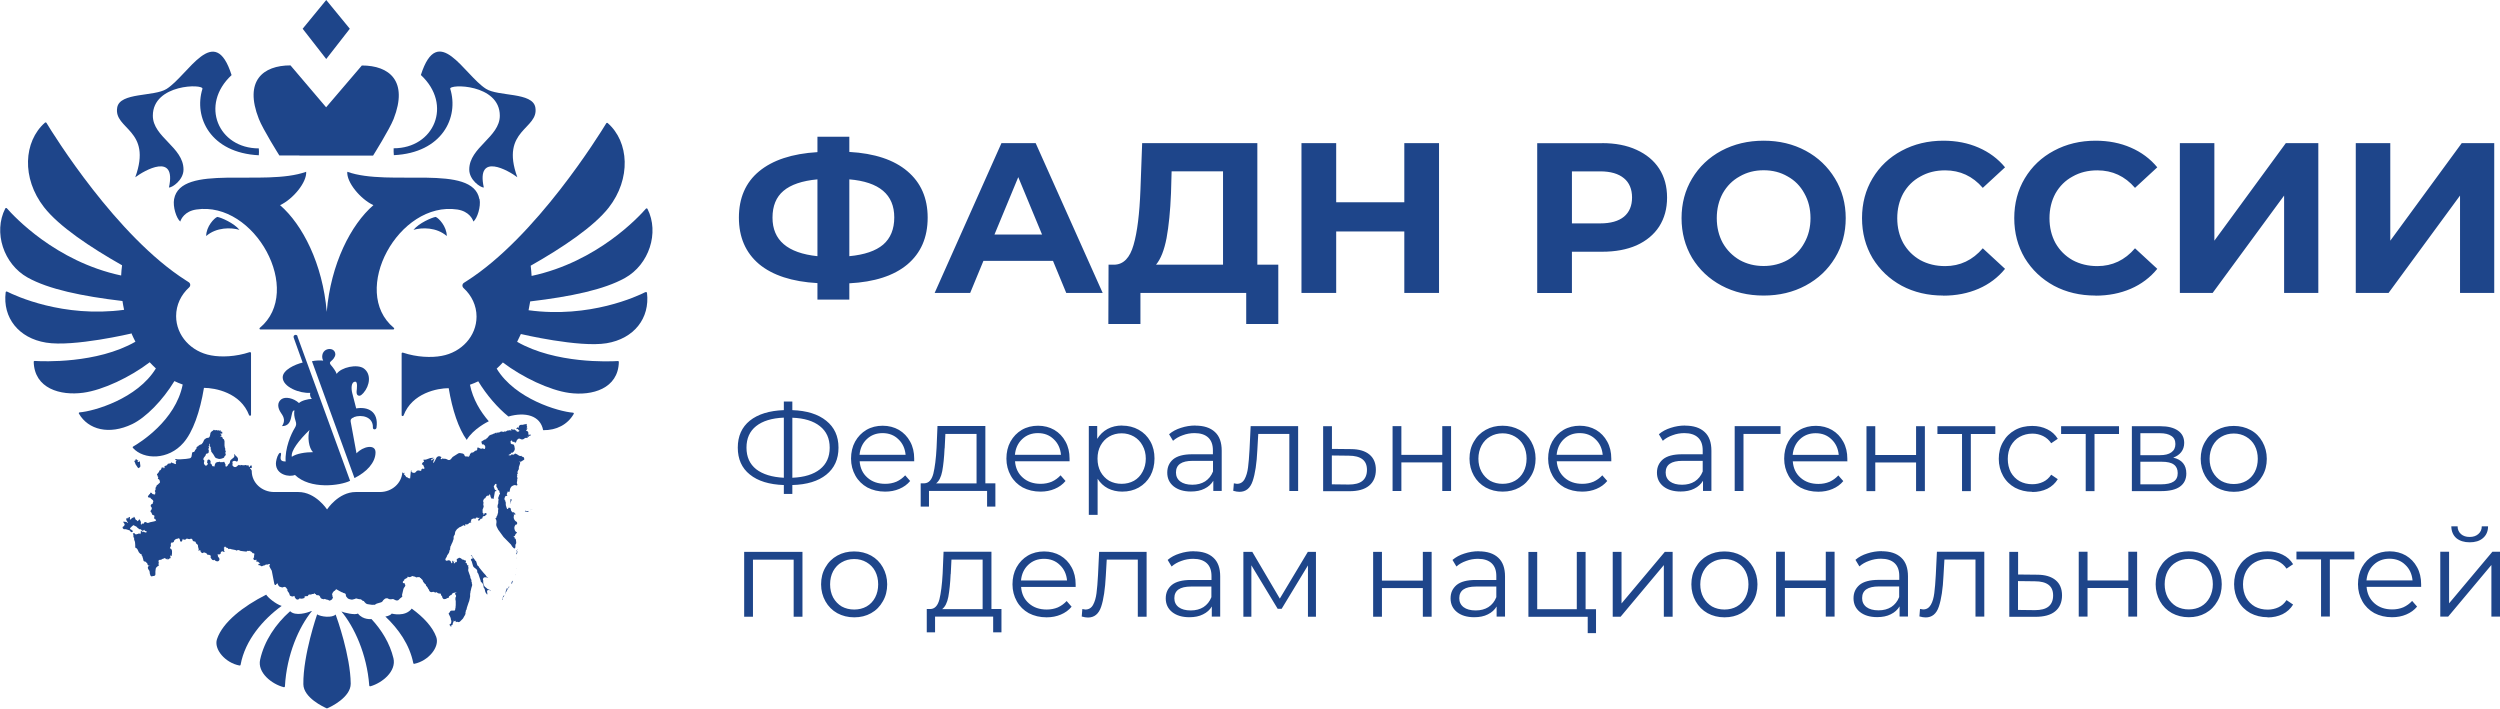 <?xml version="1.0" encoding="UTF-8"?> <svg xmlns="http://www.w3.org/2000/svg" id="_Слой_1" data-name="Слой 1" viewBox="0 0 246.99 70"> <defs> <style> .cls-1 { fill: #1e458a; } </style> </defs> <path class="cls-1" d="m91.65,21.5c0,1.96-.67,3.5-2.01,4.63-1.33,1.11-3.24,1.73-5.73,1.86v1.61h-3.15v-1.63c-2.51-.14-4.43-.77-5.77-1.88-1.33-1.13-1.99-2.66-1.99-4.59s.66-3.47,1.99-4.57c1.34-1.11,3.26-1.75,5.77-1.9v-1.52h3.15v1.5c2.5.14,4.41.78,5.73,1.9,1.34,1.13,2.01,2.66,2.01,4.59Zm-7.74,3.81c1.49-.14,2.61-.52,3.34-1.14.73-.63,1.1-1.53,1.1-2.69,0-2.26-1.48-3.51-4.44-3.76v7.59Zm-7.59-3.81c0,2.23,1.48,3.5,4.44,3.81v-7.59c-1.51.14-2.63.52-3.36,1.14-.72.61-1.08,1.49-1.08,2.64Zm27.71,4.27h-6.87l-1.31,3.17h-3.51l6.6-14.8h3.38l6.62,14.8h-3.6l-1.31-3.17Zm-1.08-2.6l-2.35-5.67-2.35,5.67h4.7Zm23.34,2.98v5.86h-3.17v-3.07h-10.45v3.07h-3.17l.02-5.86h.59c.89-.03,1.52-.68,1.88-1.95.37-1.27.59-3.08.68-5.43l.17-4.63h11.38v12.01h2.07Zm-10.6-7.06c-.07,1.76-.22,3.24-.44,4.44-.23,1.18-.57,2.06-1.04,2.62h6.62v-9.22h-5.08l-.06,2.16Zm26.48-4.95v14.8h-3.43v-6.07h-6.73v6.07h-3.43v-14.8h3.43v5.84h6.73v-5.84h3.43Zm16.11,0c1.31,0,2.45.22,3.4.66.97.44,1.72,1.06,2.24,1.86.52.8.78,1.76.78,2.86s-.26,2.04-.78,2.86c-.52.8-1.27,1.42-2.24,1.86-.96.42-2.09.63-3.4.63h-2.98v4.08h-3.43v-14.8h6.41Zm-.19,7.93c1.03,0,1.81-.22,2.35-.66.54-.45.8-1.09.8-1.9s-.27-1.47-.8-1.9c-.54-.45-1.32-.68-2.35-.68h-2.79v5.14h2.79Zm16.15,7.13c-1.54,0-2.93-.33-4.17-.99-1.23-.66-2.19-1.57-2.9-2.73-.69-1.17-1.04-2.48-1.04-3.93s.35-2.76,1.04-3.91c.7-1.17,1.67-2.09,2.9-2.75,1.24-.66,2.63-.99,4.17-.99s2.92.33,4.15.99c1.23.66,2.19,1.58,2.9,2.75.7,1.16,1.06,2.46,1.06,3.91s-.35,2.76-1.06,3.93c-.7,1.16-1.67,2.07-2.9,2.73-1.23.66-2.61.99-4.15.99Zm0-2.92c.87,0,1.66-.2,2.37-.59.71-.41,1.26-.97,1.65-1.69.41-.72.61-1.54.61-2.45s-.2-1.73-.61-2.45c-.39-.72-.94-1.28-1.65-1.67-.7-.41-1.49-.61-2.37-.61s-1.66.2-2.37.61c-.71.39-1.26.95-1.67,1.67-.39.72-.59,1.54-.59,2.45s.2,1.73.59,2.45c.41.72.97,1.28,1.67,1.69.7.39,1.49.59,2.37.59Zm17.74,2.92c-1.51,0-2.88-.32-4.1-.97-1.21-.66-2.17-1.57-2.88-2.73-.69-1.17-1.04-2.49-1.04-3.95s.35-2.78,1.04-3.93c.7-1.17,1.66-2.08,2.88-2.73,1.23-.66,2.6-.99,4.12-.99,1.28,0,2.44.23,3.47.68,1.04.45,1.92,1.1,2.62,1.95l-2.2,2.03c-1-1.16-2.24-1.73-3.72-1.73-.92,0-1.73.2-2.45.61-.72.39-1.28.95-1.69,1.67-.39.72-.59,1.54-.59,2.45s.2,1.73.59,2.45c.41.72.97,1.28,1.69,1.69.72.39,1.54.59,2.45.59,1.48,0,2.72-.59,3.72-1.76l2.2,2.03c-.7.86-1.58,1.52-2.62,1.97-1.04.45-2.21.68-3.49.68Zm15.04,0c-1.51,0-2.88-.32-4.1-.97-1.21-.66-2.17-1.57-2.88-2.73-.69-1.17-1.04-2.49-1.04-3.95s.35-2.78,1.04-3.93c.7-1.17,1.66-2.08,2.88-2.73,1.23-.66,2.6-.99,4.12-.99,1.28,0,2.44.23,3.47.68,1.04.45,1.92,1.1,2.62,1.95l-2.2,2.03c-1-1.16-2.24-1.73-3.72-1.73-.92,0-1.73.2-2.45.61-.72.39-1.28.95-1.69,1.67-.39.72-.59,1.54-.59,2.45s.2,1.73.59,2.45c.41.72.97,1.28,1.69,1.69.72.39,1.54.59,2.45.59,1.48,0,2.72-.59,3.72-1.76l2.2,2.03c-.7.86-1.58,1.52-2.62,1.97-1.04.45-2.21.68-3.49.68Zm8.35-15.06h3.4v9.64l7.06-9.64h3.21v14.8h-3.38v-9.62l-7.06,9.62h-3.24v-14.8Zm17.37,0h3.41v9.64l7.06-9.64h3.21v14.8h-3.38v-9.62l-7.06,9.62h-3.24v-14.8Z"></path> <path class="cls-1" d="m82.84,44.23c0,1.13-.4,2.02-1.21,2.67-.8.64-1.91.98-3.35,1.02v.88h-.84v-.88c-1.44-.05-2.56-.39-3.36-1.04-.8-.64-1.19-1.53-1.19-2.66s.4-2.02,1.19-2.66c.8-.64,1.93-.99,3.36-1.04v-.85h.84v.85c1.43.05,2.55.4,3.35,1.05.8.64,1.21,1.52,1.21,2.65Zm-4.56,2.97c1.18-.05,2.09-.33,2.73-.84.64-.51.96-1.22.96-2.13s-.32-1.62-.97-2.13c-.64-.51-1.55-.79-2.72-.83v5.94Zm-4.53-2.97c0,.91.32,1.62.96,2.13.65.5,1.56.78,2.73.84v-5.94c-1.19.05-2.1.33-2.74.84-.63.5-.95,1.21-.95,2.12Zm16.54,1.34h-5.36c.05.67.3,1.21.77,1.62.46.41,1.05.61,1.76.61.4,0,.76-.07,1.1-.21.33-.15.62-.36.87-.63l.49.56c-.28.34-.64.6-1.07.78-.42.18-.89.27-1.4.27-.66,0-1.24-.14-1.76-.41-.5-.28-.9-.67-1.18-1.17-.28-.5-.43-1.06-.43-1.68s.13-1.19.4-1.68c.28-.5.65-.88,1.12-1.16.48-.28,1.02-.41,1.61-.41s1.13.14,1.6.41c.47.28.84.66,1.11,1.16.27.49.4,1.05.4,1.68v.27Zm-3.1-2.78c-.62,0-1.14.2-1.56.6-.41.39-.65.9-.71,1.54h4.55c-.06-.63-.3-1.15-.72-1.54-.41-.4-.93-.6-1.56-.6Zm11.15,4.96v2.3h-.82v-1.55h-5.74v1.55h-.82v-2.3h.37c.43-.02.72-.34.88-.95.15-.61.26-1.46.32-2.56l.09-2.15h4.73v5.66h1Zm-5.02-3.46c-.04.91-.12,1.66-.23,2.26-.11.58-.32.99-.61,1.21h4v-4.89h-3.08l-.07,1.43Zm12.32,1.28h-5.36c.05.67.3,1.21.77,1.62.46.41,1.05.61,1.76.61.4,0,.76-.07,1.1-.21.33-.15.62-.36.87-.63l.49.56c-.28.34-.64.6-1.07.78-.42.18-.89.27-1.4.27-.66,0-1.24-.14-1.76-.41-.5-.28-.9-.67-1.18-1.17-.28-.5-.43-1.06-.43-1.68s.13-1.19.4-1.68c.28-.5.65-.88,1.12-1.16.48-.28,1.02-.41,1.61-.41s1.13.14,1.6.41c.47.28.84.66,1.11,1.16.27.49.4,1.05.4,1.68v.27Zm-3.1-2.78c-.62,0-1.14.2-1.56.6-.41.39-.65.9-.71,1.54h4.55c-.06-.63-.3-1.15-.72-1.54-.41-.4-.93-.6-1.56-.6Zm8.33-.74c.6,0,1.15.14,1.63.41.49.27.87.65,1.15,1.15.28.5.41,1.06.41,1.69s-.14,1.21-.41,1.71c-.28.5-.66.88-1.15,1.16-.48.27-1.02.4-1.63.4-.52,0-.99-.11-1.41-.32-.42-.22-.76-.54-1.02-.95v3.57h-.87v-8.78h.83v1.27c.26-.42.6-.75,1.02-.98.43-.23.91-.34,1.45-.34Zm-.06,5.75c.45,0,.85-.1,1.22-.3.37-.21.65-.51.85-.89.21-.38.32-.82.32-1.3s-.11-.92-.32-1.29c-.2-.38-.49-.68-.85-.89-.37-.21-.77-.32-1.22-.32s-.87.11-1.23.32c-.36.21-.64.51-.85.89-.2.37-.3.8-.3,1.29s.1.92.3,1.3c.21.38.5.68.85.89.37.2.78.3,1.23.3Zm7.29-5.75c.84,0,1.48.21,1.93.63.45.41.67,1.03.67,1.85v3.97h-.83v-1c-.2.33-.48.59-.87.78-.37.19-.82.28-1.34.28-.72,0-1.28-.17-1.71-.51-.42-.34-.63-.79-.63-1.35s.19-.98.58-1.32c.4-.33,1.03-.5,1.89-.5h2.04v-.39c0-.55-.15-.97-.46-1.26-.31-.29-.76-.44-1.35-.44-.41,0-.8.07-1.17.21-.37.13-.69.31-.96.55l-.39-.65c.33-.28.72-.49,1.17-.63.46-.15.93-.23,1.44-.23Zm-.3,5.84c.49,0,.91-.11,1.26-.33.35-.23.61-.55.78-.98v-1.05h-2.01c-1.1,0-1.65.38-1.65,1.15,0,.37.14.67.43.89.28.21.68.32,1.19.32Zm10.45-5.79v6.41h-.87v-5.64h-3.07l-.09,1.58c-.06,1.33-.22,2.36-.46,3.07-.24.72-.68,1.07-1.3,1.07-.17,0-.38-.03-.62-.1l.06-.74c.15.03.25.05.3.05.33,0,.59-.15.76-.46.17-.31.28-.69.34-1.15.06-.46.11-1.06.15-1.8l.11-2.29h4.69Zm5.22,2.27c.8,0,1.41.19,1.83.54.42.35.63.85.63,1.51s-.23,1.21-.68,1.57c-.45.37-1.1.54-1.95.54h-2.58v-6.42h.87v2.24l1.89.02Zm-.22,3.5c.59,0,1.04-.11,1.34-.35.31-.25.46-.62.46-1.1s-.15-.82-.45-1.05c-.3-.23-.75-.35-1.35-.35l-1.67-.02v2.85l1.67.02Zm4.33-5.77h.87v2.84h4.04v-2.84h.87v6.41h-.87v-2.83h-4.04v2.83h-.87v-6.41Zm10.87,6.47c-.62,0-1.17-.14-1.67-.41-.5-.28-.89-.67-1.17-1.17-.28-.5-.43-1.06-.43-1.68s.14-1.19.43-1.68c.28-.5.67-.88,1.17-1.16s1.05-.41,1.67-.41,1.17.14,1.67.41.88.66,1.16,1.16c.28.5.43,1.06.43,1.68s-.14,1.19-.43,1.68c-.28.5-.66.89-1.16,1.17-.5.28-1.05.41-1.67.41Zm0-.77c.46,0,.86-.1,1.22-.3.37-.21.65-.51.85-.89.2-.38.3-.82.3-1.3s-.1-.92-.3-1.3c-.2-.38-.49-.67-.85-.88-.36-.21-.76-.32-1.22-.32s-.87.11-1.23.32c-.36.2-.64.5-.85.88-.2.38-.31.82-.31,1.3s.1.92.31,1.3c.21.38.5.68.85.89.37.2.78.3,1.23.3Zm10.71-2.23h-5.36c.05.67.31,1.21.77,1.62.46.41,1.05.61,1.76.61.4,0,.76-.07,1.1-.21.33-.15.62-.36.87-.63l.49.56c-.28.34-.64.6-1.07.78-.42.18-.89.27-1.4.27-.66,0-1.24-.14-1.76-.41-.5-.28-.9-.67-1.18-1.17-.28-.5-.43-1.06-.43-1.68s.13-1.19.4-1.68c.28-.5.65-.88,1.12-1.16.48-.28,1.02-.41,1.61-.41s1.13.14,1.6.41c.47.28.84.66,1.11,1.16.27.49.4,1.05.4,1.68v.27Zm-3.1-2.78c-.62,0-1.14.2-1.56.6-.41.39-.65.9-.71,1.54h4.55c-.06-.63-.3-1.15-.72-1.54-.41-.4-.93-.6-1.56-.6Zm10.42-.74c.84,0,1.48.21,1.93.63.45.41.67,1.03.67,1.85v3.97h-.83v-1c-.2.33-.48.59-.87.78-.37.19-.82.28-1.34.28-.72,0-1.28-.17-1.71-.51-.42-.34-.63-.79-.63-1.35s.2-.98.59-1.32c.4-.33,1.03-.5,1.89-.5h2.04v-.39c0-.55-.15-.97-.46-1.26-.31-.29-.76-.44-1.35-.44-.41,0-.8.07-1.17.21-.37.13-.7.31-.96.55l-.39-.65c.33-.28.72-.49,1.17-.63.46-.15.93-.23,1.44-.23Zm-.3,5.84c.49,0,.91-.11,1.26-.33.35-.23.61-.55.78-.98v-1.05h-2.01c-1.1,0-1.65.38-1.65,1.15,0,.37.14.67.43.89.28.21.68.32,1.19.32Zm9.74-5.02h-3.67v5.64h-.87v-6.41h4.53v.77Zm6.56,2.71h-5.36c.05.67.3,1.21.77,1.62.46.41,1.05.61,1.76.61.4,0,.76-.07,1.1-.21.33-.15.62-.36.87-.63l.49.56c-.28.34-.64.6-1.07.78-.42.18-.89.27-1.4.27-.66,0-1.24-.14-1.76-.41-.5-.28-.9-.67-1.18-1.17-.28-.5-.43-1.06-.43-1.68s.13-1.19.4-1.68c.28-.5.65-.88,1.12-1.16.48-.28,1.02-.41,1.61-.41s1.13.14,1.6.41c.47.28.84.66,1.11,1.16.27.49.4,1.05.4,1.68v.27Zm-3.1-2.78c-.62,0-1.14.2-1.56.6-.41.39-.65.9-.71,1.54h4.55c-.06-.63-.3-1.15-.72-1.54-.41-.4-.93-.6-1.56-.6Zm5.02-.69h.87v2.84h4.03v-2.84h.87v6.41h-.87v-2.83h-4.03v2.83h-.87v-6.41Zm12.74.77h-2.43v5.64h-.87v-5.64h-2.43v-.77h5.72v.77Zm3.64,5.71c-.63,0-1.2-.14-1.71-.41-.5-.28-.89-.66-1.17-1.16-.28-.5-.43-1.07-.43-1.69s.14-1.19.43-1.68c.28-.5.67-.88,1.17-1.16.5-.28,1.07-.41,1.71-.41.55,0,1.04.11,1.48.33.44.21.78.52,1.04.94l-.65.44c-.21-.32-.48-.55-.8-.71-.33-.16-.68-.24-1.06-.24-.46,0-.88.11-1.26.32-.37.2-.65.5-.87.88-.2.38-.3.82-.3,1.3s.1.93.3,1.32c.21.37.5.67.87.88.37.2.79.3,1.26.3.38,0,.74-.08,1.06-.23.32-.15.59-.39.8-.71l.65.44c-.25.41-.6.73-1.04.95-.44.21-.93.32-1.48.32Zm8.58-5.71h-2.43v5.64h-.87v-5.64h-2.43v-.77h5.72v.77Zm5.34,2.33c.87.2,1.3.73,1.3,1.57,0,.56-.21.99-.62,1.29-.41.3-1.03.45-1.85.45h-2.91v-6.41h2.83c.73,0,1.3.14,1.72.43.41.28.62.69.62,1.22,0,.35-.1.65-.29.9-.19.24-.45.43-.79.55Zm-3.24-.24h1.93c.5,0,.87-.09,1.13-.28.27-.19.4-.46.4-.82s-.13-.63-.4-.8c-.26-.18-.64-.27-1.13-.27h-1.93v2.17Zm2.04,2.88c.55,0,.97-.09,1.24-.27.28-.18.41-.46.41-.84s-.13-.66-.38-.84c-.25-.19-.65-.28-1.19-.28h-2.12v2.23h2.04Zm7.19.74c-.62,0-1.17-.14-1.67-.41-.5-.28-.89-.67-1.17-1.17-.28-.5-.43-1.06-.43-1.68s.14-1.19.43-1.68c.28-.5.67-.88,1.17-1.16s1.05-.41,1.67-.41,1.17.14,1.67.41.88.66,1.16,1.16c.28.5.43,1.06.43,1.68s-.14,1.19-.43,1.68c-.28.5-.66.89-1.16,1.17-.5.28-1.05.41-1.67.41Zm0-.77c.46,0,.86-.1,1.22-.3.37-.21.65-.51.85-.89.2-.38.3-.82.3-1.3s-.1-.92-.3-1.3c-.2-.38-.49-.67-.85-.88-.36-.21-.76-.32-1.22-.32s-.87.11-1.23.32c-.36.2-.64.5-.85.88-.2.38-.31.82-.31,1.3s.1.92.31,1.3c.21.38.5.68.85.89.37.2.78.3,1.23.3Zm-141.41,6.7v6.41h-.87v-5.64h-4.02v5.64h-.87v-6.41h5.75Zm5.11,6.47c-.62,0-1.17-.14-1.67-.41-.5-.28-.89-.67-1.17-1.17-.28-.5-.43-1.06-.43-1.68s.14-1.19.43-1.68c.28-.5.67-.88,1.17-1.16.5-.28,1.05-.41,1.67-.41s1.17.14,1.67.41c.5.28.88.66,1.16,1.16.28.5.43,1.06.43,1.68s-.14,1.19-.43,1.68c-.28.5-.66.89-1.16,1.17-.5.28-1.05.41-1.67.41Zm0-.77c.46,0,.86-.1,1.22-.3.37-.21.65-.51.85-.89.2-.38.3-.82.3-1.3s-.1-.92-.3-1.3c-.2-.38-.49-.67-.85-.88-.36-.21-.76-.32-1.22-.32s-.87.11-1.23.32c-.36.2-.64.5-.85.88-.2.38-.3.82-.3,1.3s.1.92.3,1.3c.21.38.5.68.85.89.37.2.78.3,1.23.3Zm14.55-.05v2.3h-.82v-1.55h-5.74v1.55h-.82v-2.3h.37c.43-.02.72-.34.88-.95.15-.61.26-1.46.32-2.56l.09-2.15h4.73v5.66h1Zm-5.02-3.46c-.04.91-.12,1.66-.23,2.26-.11.58-.32.99-.61,1.21h4v-4.89h-3.08l-.07,1.43Zm12.32,1.28h-5.36c.05.67.3,1.21.77,1.62.46.41,1.05.61,1.76.61.4,0,.76-.07,1.1-.21.33-.15.62-.36.87-.63l.49.56c-.28.34-.64.6-1.07.78-.42.18-.89.27-1.4.27-.66,0-1.24-.14-1.76-.41-.5-.28-.9-.67-1.18-1.17-.28-.5-.43-1.06-.43-1.68s.13-1.19.4-1.68c.28-.5.65-.88,1.12-1.16.48-.28,1.02-.41,1.61-.41s1.13.14,1.6.41c.47.28.84.66,1.11,1.16.27.49.4,1.05.4,1.68v.27Zm-3.1-2.78c-.62,0-1.14.2-1.56.6-.41.39-.65.9-.71,1.54h4.55c-.06-.63-.3-1.15-.72-1.54-.41-.4-.93-.6-1.56-.6Zm10.14-.69v6.41h-.87v-5.64h-3.07l-.09,1.58c-.07,1.33-.22,2.36-.46,3.07-.24.72-.68,1.07-1.3,1.07-.17,0-.38-.03-.62-.1l.06-.74c.15.03.25.05.3.05.33,0,.59-.15.76-.46.17-.31.28-.69.34-1.15.06-.46.11-1.06.15-1.8l.11-2.29h4.69Zm4.67-.05c.84,0,1.48.21,1.93.63.45.41.67,1.03.67,1.85v3.97h-.83v-1c-.19.33-.48.59-.87.78-.37.19-.82.28-1.34.28-.72,0-1.28-.17-1.71-.51-.42-.34-.63-.79-.63-1.35s.2-.98.59-1.32c.4-.33,1.03-.5,1.89-.5h2.04v-.39c0-.55-.15-.97-.46-1.26-.31-.29-.76-.44-1.35-.44-.41,0-.8.07-1.17.21-.37.13-.69.31-.96.55l-.39-.65c.32-.28.72-.49,1.17-.63.46-.15.93-.23,1.44-.23Zm-.31,5.84c.49,0,.91-.11,1.26-.33.35-.23.61-.55.78-.98v-1.05h-2.01c-1.1,0-1.65.38-1.65,1.15,0,.37.14.67.43.89.28.21.68.32,1.19.32Zm12.37-5.79v6.41h-.79v-5.07l-2.6,4.29h-.39l-2.6-4.3v5.08h-.79v-6.41h.88l2.72,4.62,2.77-4.62h.8Zm5.65,0h.87v2.84h4.04v-2.84h.87v6.41h-.87v-2.83h-4.04v2.83h-.87v-6.41Zm10.43-.05c.84,0,1.48.21,1.93.63.45.41.67,1.03.67,1.85v3.97h-.83v-1c-.2.33-.48.59-.87.78-.37.19-.82.28-1.34.28-.72,0-1.28-.17-1.71-.51-.42-.34-.63-.79-.63-1.35s.2-.98.59-1.32c.4-.33,1.03-.5,1.89-.5h2.04v-.39c0-.55-.15-.97-.46-1.26-.31-.29-.76-.44-1.35-.44-.41,0-.8.07-1.17.21-.37.13-.7.31-.96.55l-.39-.65c.33-.28.72-.49,1.17-.63.46-.15.93-.23,1.44-.23Zm-.3,5.84c.49,0,.91-.11,1.26-.33.35-.23.61-.55.78-.98v-1.05h-2.01c-1.1,0-1.65.38-1.65,1.15,0,.37.14.67.43.89.28.21.68.32,1.19.32Zm11.89-.13v2.37h-.82v-1.61h-5.86v-6.41h.87v5.66h3.91v-5.66h.87v5.66h1.04Zm1.65-5.66h.87v5.1l4.28-5.1h.77v6.41h-.87v-5.1l-4.27,5.1h-.78v-6.41Zm11.04,6.47c-.62,0-1.17-.14-1.67-.41-.5-.28-.89-.67-1.17-1.17-.28-.5-.43-1.06-.43-1.68s.14-1.19.43-1.68c.28-.5.67-.88,1.17-1.16.5-.28,1.05-.41,1.67-.41s1.17.14,1.67.41c.5.28.88.66,1.16,1.16.28.5.43,1.06.43,1.68s-.14,1.19-.43,1.68c-.28.5-.66.89-1.16,1.17-.5.28-1.05.41-1.67.41Zm0-.77c.46,0,.86-.1,1.22-.3.37-.21.65-.51.85-.89.2-.38.3-.82.3-1.3s-.1-.92-.3-1.3c-.2-.38-.49-.67-.85-.88-.36-.21-.76-.32-1.22-.32s-.87.11-1.23.32c-.36.2-.64.5-.85.88-.2.38-.31.82-.31,1.3s.1.92.31,1.3c.21.38.5.68.85.89.37.2.78.3,1.23.3Zm5.1-5.71h.87v2.84h4.04v-2.84h.87v6.41h-.87v-2.83h-4.04v2.83h-.87v-6.41Zm10.43-.05c.84,0,1.48.21,1.93.63.45.41.67,1.03.67,1.85v3.97h-.83v-1c-.2.33-.48.59-.87.78-.37.19-.82.28-1.34.28-.72,0-1.28-.17-1.71-.51-.42-.34-.63-.79-.63-1.35s.2-.98.59-1.32c.4-.33,1.03-.5,1.89-.5h2.04v-.39c0-.55-.15-.97-.46-1.26-.31-.29-.76-.44-1.35-.44-.41,0-.8.07-1.17.21-.37.13-.69.31-.96.55l-.39-.65c.32-.28.72-.49,1.17-.63.46-.15.93-.23,1.44-.23Zm-.31,5.84c.49,0,.91-.11,1.26-.33.35-.23.61-.55.78-.98v-1.05h-2.01c-1.1,0-1.65.38-1.65,1.15,0,.37.14.67.43.89.28.21.68.32,1.19.32Zm10.45-5.79v6.41h-.87v-5.64h-3.07l-.09,1.58c-.06,1.33-.22,2.36-.46,3.07-.24.72-.68,1.07-1.3,1.07-.17,0-.38-.03-.62-.1l.06-.74c.15.03.25.05.31.05.33,0,.58-.15.76-.46s.28-.69.34-1.15c.06-.46.11-1.06.15-1.8l.11-2.29h4.69Zm5.22,2.27c.8,0,1.41.19,1.83.54.42.35.63.85.63,1.51s-.23,1.21-.68,1.57c-.45.37-1.1.54-1.95.54h-2.58v-6.42h.87v2.24l1.89.02Zm-.22,3.5c.59,0,1.04-.11,1.34-.35.31-.25.46-.62.46-1.1s-.15-.82-.45-1.05c-.3-.23-.75-.35-1.35-.35l-1.67-.02v2.85l1.67.02Zm4.33-5.77h.87v2.84h4.03v-2.84h.87v6.41h-.87v-2.83h-4.03v2.83h-.87v-6.41Zm10.87,6.47c-.62,0-1.17-.14-1.67-.41-.5-.28-.89-.67-1.17-1.17-.28-.5-.43-1.06-.43-1.68s.14-1.19.43-1.68c.28-.5.67-.88,1.17-1.16.5-.28,1.05-.41,1.67-.41s1.17.14,1.67.41c.5.28.88.66,1.16,1.16.28.5.43,1.06.43,1.68s-.14,1.19-.43,1.68c-.28.5-.66.89-1.16,1.17-.5.28-1.05.41-1.67.41Zm0-.77c.46,0,.86-.1,1.22-.3.37-.21.65-.51.85-.89.2-.38.31-.82.31-1.3s-.1-.92-.31-1.3c-.2-.38-.49-.67-.85-.88-.36-.21-.76-.32-1.22-.32s-.87.11-1.23.32c-.36.2-.64.5-.85.88-.2.38-.3.82-.3,1.3s.1.92.3,1.3c.21.38.5.68.85.89.37.2.78.3,1.23.3Zm7.79.77c-.63,0-1.2-.14-1.71-.41-.5-.28-.89-.66-1.17-1.16-.28-.5-.43-1.07-.43-1.69s.14-1.19.43-1.68c.28-.5.67-.88,1.17-1.16.5-.28,1.07-.41,1.71-.41.55,0,1.04.11,1.48.33.44.21.78.52,1.04.94l-.65.44c-.21-.32-.48-.55-.8-.71-.32-.16-.68-.24-1.06-.24-.46,0-.88.11-1.26.32-.37.2-.65.5-.87.88-.2.38-.31.82-.31,1.3s.1.93.31,1.32c.21.37.5.67.87.88.37.2.79.3,1.26.3.38,0,.74-.08,1.06-.23.33-.15.59-.39.8-.71l.65.44c-.25.41-.6.73-1.04.95-.44.21-.93.32-1.48.32Zm8.58-5.71h-2.43v5.64h-.87v-5.64h-2.43v-.77h5.72v.77Zm6.56,2.71h-5.36c.05.67.31,1.21.77,1.62.46.41,1.05.61,1.76.61.4,0,.76-.07,1.1-.21.33-.15.62-.36.87-.63l.49.56c-.28.34-.64.6-1.07.78-.42.18-.89.27-1.4.27-.66,0-1.24-.14-1.76-.41-.5-.28-.9-.67-1.18-1.17-.28-.5-.43-1.06-.43-1.68s.13-1.19.4-1.68c.28-.5.65-.88,1.12-1.16.48-.28,1.02-.41,1.61-.41s1.13.14,1.6.41c.47.28.84.66,1.11,1.16.27.49.4,1.05.4,1.68v.27Zm-3.1-2.78c-.62,0-1.14.2-1.56.6-.41.39-.65.9-.71,1.54h4.55c-.06-.63-.3-1.15-.72-1.54-.41-.4-.93-.6-1.56-.6Zm5.02-.69h.87v5.1l4.28-5.1h.77v6.41h-.87v-5.1l-4.27,5.1h-.78v-6.41Zm2.91-.93c-.55,0-.99-.14-1.32-.41-.32-.28-.49-.67-.5-1.17h.62c0,.32.12.57.34.77.22.19.5.28.85.28s.63-.09.85-.28c.23-.2.35-.45.35-.77h.62c0,.5-.18.89-.51,1.17-.33.28-.76.41-1.32.41Z"></path> <g> <g> <path class="cls-1" d="m63.78,28.85c-.8.41-5.52,2.62-11.56,1.8.06-.29.11-.58.16-.87,4.02-.48,7.29-1.16,9.37-2.32,2.37-1.32,3.41-4.47,2.22-6.82-.03-.06-.12-.07-.16-.02-.66.76-4.78,5.25-11.29,6.64-.02-.34-.05-.67-.09-1.01,3.16-1.79,6.24-3.86,7.71-5.74,2.22-2.85,2.02-6.49-.1-8.35-.02-.02-.05-.03-.08-.02-.03,0-.06.02-.07.05-.67,1.1-6.92,11.21-13.79,15.58-.08.05-.17.11-.25.16-.2.12-.22.37-.05.53.79.72,1.28,1.72,1.28,2.82,0,1.93-1.49,3.53-3.45,3.88-1,.19-2.44.14-3.82-.32-.06-.02-.13.02-.13.08v6.1c0,.1.15.12.19.03.84-2.23,3.36-2.7,4.46-2.7.36,2.17.98,4,1.78,5.11.64-1.09,2.12-1.82,2.18-1.84-.83-.96-1.57-2.17-1.86-3.61.28-.1.56-.21.82-.34.83,1.37,1.93,2.63,2.98,3.48,1.67-.48,3.16-.1,3.43,1.35,1.32.02,2.42-.56,3.02-1.6.03-.06,0-.13-.08-.13-1.4-.11-5.7-1.34-7.53-4.35.21-.19.41-.39.61-.61,1.92,1.46,4.63,2.75,6.56,3.01,2.27.31,4.84-.42,4.9-3.06,0-.05-.05-.1-.1-.09-.81.05-6.15.28-9.95-1.9.13-.25.25-.51.37-.77,0,0,5.75,1.36,8.47.91,2.71-.45,4.29-2.47,3.99-4.98,0-.06-.08-.09-.14-.06Z"></path> <path class="cls-1" d="m31.33,60.7s-1.39,3.99-1.36,6.89c.01,1.35,2.03,2.27,2.33,2.4.37-.14,2.36-1.1,2.35-2.45-.03-2.75-1.35-6.45-1.49-6.83-.33.35-1.45.24-1.84-.02Z"></path> <path class="cls-1" d="m27.82,59.86c-.58-.18-1.37-.84-1.52-1.11-2.3,1.16-4.31,2.74-4.86,4.39-.34,1,.82,2.35,2.22,2.61.03,0,.05,0,.07-.01.02-.01.04-.04.04-.06.44-2.44,2.24-4.5,4.06-5.82Z"></path> <path class="cls-1" d="m28.66,60.39c-1.41,1.24-2.55,2.92-2.96,4.78-.29,1.28,1.15,2.42,2.33,2.72.06.02.12-.03.12-.08.17-3.15,1.4-5.89,2.65-7.42.02-.03,0-.04-.05-.02-.4.18-1.56.53-2.08.02Z"></path> <path class="cls-1" d="m36.7,61.16s-.84.11-1.34-.55c-.26.19-1.43-.09-1.63-.2,1.26,1.51,2.52,4.2,2.75,7.31,0,.06.06.1.12.08,1.17-.33,2.58-1.49,2.27-2.77-.35-1.46-1.16-2.79-2.18-3.88Z"></path> <path class="cls-1" d="m40.68,60.12c-.64.87-1.98.5-1.98.5-.18.24-.63.29-.63.29,1.3,1.22,2.4,2.79,2.76,4.6,0,.03.02.05.04.06.02.01.05.02.07.01,1.39-.29,2.52-1.66,2.16-2.65-.36-.99-1.25-1.95-2.42-2.8Z"></path> <path class="cls-1" d="m44.14,23.32c-1.01-.88-2.46-.86-3.29-.61.54-.67,1.81-1.22,2.19-1.28.29.1,1.1.94,1.1,1.89Z"></path> <path class="cls-1" d="m47.36,19.67c-.66-3.54-8.9-1.2-13.05-2.7-.08,1.03,1.28,2.69,2.58,3.3-2.22,1.92-4.21,5.8-4.61,10.54-.4-4.74-2.39-8.62-4.61-10.54,1.3-.61,2.65-2.27,2.58-3.3-4.15,1.5-12.39-.84-13.05,2.7-.14.75.22,1.89.61,2.22.07-.24.43-1.02,1.58-1.19,5.8-.88,10.65,8.07,6.28,11.69-.07.06-.03.16.06.16h13.12c.09,0,.13-.1.06-.16-4.38-3.62.47-12.56,6.28-11.69,1.15.18,1.51.95,1.58,1.19.39-.33.75-1.47.61-2.22Z"></path> <path class="cls-1" d="m20.37,23.32c1.01-.88,2.46-.86,3.29-.61-.54-.67-1.81-1.22-2.19-1.28-.29.1-1.1.94-1.1,1.89Z"></path> <path class="cls-1" d="m52.4,43.05s0-.03,0-.03c0,0,0,0,.01,0l.03-.03s0-.01,0-.02c0-.02-.01-.03-.03-.03h-.04s-.02,0-.03,0l-.04.02s-.03,0-.04,0l-.04-.04s-.02,0-.02,0c0,0,0,.01-.01.01h0s-.02-.01-.01-.02l.02-.05s0-.01,0-.02v-.07c0-.05-.02-.1-.06-.14-.02-.02-.03-.03-.05-.04l-.04-.02s-.01,0-.02,0h-.02s-.06-.06-.02-.08c0,0,0,0,0,0l.04-.03s.05-.05.06-.08l.02-.04s0,0,0,0c0-.01,0-.02-.02-.02h-.05s-.01,0-.01,0c-.03,0-.03-.04,0-.05h0s0,0,0,0l.04-.03s.04-.07,0-.1c0,0,0,0,0,0h0s-.03-.05-.03-.08v-.15s-.02-.03-.04-.03c0,0,0,0,0,0h-.01s-.03.03-.05.03h-.01s-.02,0-.02,0c-.01,0-.03,0-.04,0l-.1.03h-.04s-.05.03-.08.03h-.16s-.02,0-.02,0c-.06,0-.12.03-.16.08-.01.02-.02.03-.03.05l-.02.06s-.01.02-.02.03l-.02.02s0,0,0,0,0,0,0,0l.03.02s0,0,0,.02c0,.01-.01.02-.03.02h-.04s-.02-.02-.02-.03l-.03-.03s-.04.04-.05.06h0s-.02.04-.03.05l-.03.03-.02.02s0,.03,0,.03c0,0,0,0,.01,0h.01s.03-.02.05-.02h.06s.05.03.05.03c.02,0,.03.03.03.05,0,.03.02.05.05.05h.02s0,0,.01,0h.02s.01.04,0,.04c0,0-.02,0-.02.02v.04s-.01.03-.03.03c0,0-.01,0-.02,0h0s-.04-.02-.06,0c0,0-.02.01-.03.01h-.06s-.05-.02-.05-.05c0-.02-.01-.04-.03-.05l-.04-.02s-.01,0-.02-.01l-.13-.09s-.03-.02-.05-.02h0s0,0,0,0c-.02,0-.04.02-.04.04v.02s-.01.02-.03.02h0s-.01,0-.01-.01c0,0,0,0,0,0l-.02-.03s-.03-.03-.04-.03h-.01s-.06-.02-.09-.02h-.03s0,0-.01.01c-.02.02,0,.04.01.05h.02s.03.03.01.05l-.02.02s-.08.02-.09-.02c0,0,0,0,0-.01h0s-.05-.03-.07,0c0,0,0,0,0,0l-.04.03s-.05.01-.06,0c0,0-.02-.01-.03-.01h0s-.03,0-.04,0l-.09.04s-.02,0-.03.02l-.08.05s-.04.01-.06,0c0-.01-.02-.01-.03-.01h0s-.02,0-.03,0l-.11.05s-.06,0-.08-.01c0,0,0,0-.02-.01h-.01s-.08-.03-.12-.02h-.03s-.04.03-.06.04l-.03.02s-.09.04-.14.04h-.08s-.05,0-.07.03h0s0,.01-.01.02l-.05.03s-.02,0-.02-.01c0-.01,0-.02.02-.02h0s.02-.01.02-.02-.01-.02-.02-.02h-.01s0,0-.02,0l-.05.02s-.03.02-.05.03c-.01.01-.03.03-.05.03h-.03s-.04.03-.06.03h-.02s-.05.01-.06.03c0,0-.02.02-.03.02l-.22.07s0,0,0,0h0s-.02,0-.02.02h0s-.02.04-.04.02c0,0-.01,0-.01,0h0s-.03,0-.04.02l-.14.18-.11.11s-.01,0-.02,0h-.02s-.03.02-.01.04c0,0,0,0,0,.01h0s-.01.03-.03.03h-.04s-.02,0-.03,0l-.04.02s-.03.02-.05.03-.03.03-.05.03l-.06.03-.11.08s-.01,0-.02,0h-.01s-.06.08-.03.11c0,0,0,0,.01.02l.03.05s0,.03,0,.04v.04s.03.06.06.06h0s.03,0,.03-.01c.02-.02.04-.02.06,0l.09.06s.08.07.09.12v.06s.02.07,0,.1v.02s-.02.02-.02.03c0,.04-.03.07-.06.07h-.02s-.05-.01-.06-.03h0s-.07-.05-.11-.03l-.1.03s-.1,0-.14-.03c-.01-.01-.03-.02-.05-.03l-.14-.06s-.04,0-.06.01c0,0-.02.02-.02.04v.12s-.01.07-.04.1h0s-.06.04-.09.04c-.02,0-.04,0-.06.01h-.02s-.04.04-.06.05l-.06.06s-.05.04-.08.05l-.06.02s-.02,0-.03,0l-.04-.02s-.03,0-.03.02c0,0,0,0,0,.01l-.06.07s-.02.01-.03.01-.03,0-.04.02l-.03.06s0,0,0,0v.03s0,0,0,0h0s0,.02,0,.02l-.02.02s-.03.06-.02.1v.02s.01,0,0,0h-.02s-.02,0-.02-.02c0,0,0-.02-.02-.02-.01,0-.02,0-.02.02v.09s-.03.03-.04,0c0,0,0,0,0,0h-.01c-.04-.05-.1-.06-.15-.05h0s-.04.01-.05.01h-.02c-.07,0-.13-.05-.15-.11,0,0,0-.02,0-.02v-.03c-.05-.07-.12-.13-.21-.14l-.23-.04c-.06,0-.12,0-.18.04l-.52.33s-.05.03-.06.06l-.14.17s-.05.05-.08.06c-.07.04-.16.04-.22,0l-.05-.02-.1-.05s-.08-.03-.12-.03h-.12s-.02,0-.03,0l-.11-.03s-.03,0-.03.02c0,0,0,.01,0,.02h-.01s-.03.03-.05.03h-.03s-.03,0-.04-.02c-.02-.02-.02-.04-.01-.06l.02-.03s.01-.02.02-.02c.03-.02.04-.06.01-.08l-.02-.02s0,0-.01,0h-.02c-.06-.06-.14-.07-.21-.05h-.05s-.02.02-.02.02c-.06.02-.12.07-.15.13l-.11.22-.15.27s-.01.01-.02.01c-.01,0-.03-.01-.03-.03v-.04s0-.02,0-.02c-.02-.02-.01-.04,0-.05l.04-.02s0,0,.01,0h0s.02-.05,0-.06c0,0-.01-.02-.01-.03v-.02s.02-.06.04-.07l.03-.02s.01,0,.01-.01c.01-.02-.01-.05-.04-.04h0s-.19.12-.19.12c0,0,0,0-.01,0l-.03.03s-.06.02-.07,0c0-.02,0-.04,0-.05l.08-.08s.03-.02.04-.02c.01,0,.02,0,.03,0l.1-.07s0,0,0,0c.02,0,0-.03,0-.03l-.31.03s0,0-.01,0l-.39.14s-.06.02-.09.02h-.14s-.02,0-.03,0h-.02s-.03.06-.01.07c0,0,0,0,.01,0h0s.06.07.05.11h0s-.03.05-.06.06h-.02s-.06.05-.08.08l-.05.12s0,.03.01.05c.01.01.03.02.05,0,.03-.01.06,0,.06.04h0s0,.02.01.03l.02.02s.01.02.02.03l.02.05s0,.03,0,.04h0s.02.07.04.08h.01s.03.03.03.05h0s-.02.05-.04.05h-.02s-.02,0-.02.02c0,.02-.03.03-.04.02l-.03-.03s-.02-.01-.03-.01h0s-.03,0-.04.01h0s-.03.03-.04.03c-.03,0-.06.03-.06.06v.04c0,.07-.07.11-.13.08h0s-.02-.01-.03-.01l-.11-.02c-.09-.01-.19.02-.24.1h0s-.03.04-.05.06l-.04.03c-.06.05-.14.06-.21.04-.03,0-.05-.02-.08-.03l-.07-.05s-.02-.02-.02-.03l-.02-.04s0-.03.01-.04h0s.02-.04,0-.05c-.02-.01-.04,0-.04.02l-.04.32-.04.43s0,.02-.01.03h0s-.04.02-.05,0l-.04-.04s-.02,0-.02,0c0,0,0,.01-.01.01h-.05s-.03,0-.04-.02l-.02-.02s-.01-.01-.01-.02c0-.02-.01-.03-.03-.03h-.05s-.05-.01-.07-.04l-.13-.19s-.02-.02-.04-.02c-.01,0-.02,0-.03-.01-.02-.02-.02-.04,0-.06l.02-.02s.03-.05.01-.08l-.02-.03s0,0,0,0h-.03s-.02,0,0,0c0,0,0,0,0,0v.02s0,.02-.01.03c-.02.02-.04.02-.06,0l-.04-.04s-.01-.02-.02-.03v-.02s-.01-.01-.02-.02c-.06,1.1-1.03,1.97-2.22,1.97h-2.39c-1.71,0-2.83,1.72-2.83,1.72,0,0-1.12-1.72-2.83-1.72h-2.39c-1.23,0-2.22-.92-2.22-2.07v-.1s-.02.01-.03.02l-.02.02s0,0,0,0c-.01,0-.02-.02,0-.03h0s0-.02,0-.02v-.02s-.02-.06-.04-.07l-.03-.02s0,0-.01,0h-.03s-.03-.02-.01-.04c0,0,0,0,0-.01h0s.01-.03.03-.03h.04s.02,0,.03,0c.02.01.05.01.07,0v-.25s-.03,0-.04,0l-.13.03s-.03.03-.01.04c0,0,0,0,0,.02h0s-.03.07-.06.07c-.02,0-.03,0-.04-.02h0s-.01-.03-.01-.05h0s0-.02,0-.03c.02-.02,0-.04,0-.05l-.07-.02s-.02,0-.02,0h-.12s-.03,0-.04-.02c-.01-.01-.03-.02-.06-.02l-.16.03s-.06,0-.09,0l-.19-.03s0,0,0,0l-.02-.02s-.02,0-.02.01c0,0,0,.01-.01.01h0s-.02,0-.02.02v.02s-.03.03-.04.01c0,0,0,0,0-.01l-.07-.03s0,0-.01-.01c-.02-.02-.05-.02-.07,0l-.12.09-.04.04c-.07.07-.19.1-.28.06h0s-.04-.02-.06-.04l-.04-.03c-.06-.04-.08-.12-.06-.18,0,0,0-.01,0-.02v-.02s.03-.07,0-.11c-.03-.06,0-.13.05-.16l.04-.02s.02,0,.02,0h.03c.05-.03.11-.02.16,0l.06.04s.08.02.12-.01l.02-.02s0-.01,0-.02h0s0-.03.02-.03.02-.01.02-.02v-.16s-.01-.08-.04-.11l-.06-.08s-.03-.03-.05-.05l-.07-.06s-.07-.07-.08-.11l-.02-.05s0,0,0-.01c-.01-.01-.04,0-.04.02v.21s-.02.07-.04.09l-.2.17-.1.08c-.06.05-.09.12-.09.2s-.04.15-.1.2l-.06.05-.03.03s-.05.07-.05.12l-.07.03-.07.06s-.04,0-.03-.02c0,0,0-.02,0-.02l-.04-.04s-.01-.05,0-.06c.02,0,.03-.03.02-.05l-.13-.29s-.02-.02-.04-.02c0,0-.02,0-.03.01h0s-.03.03-.05.03h-.06s-.05,0-.07,0h-.03s-.08.02-.12,0h-.01s-.01-.02-.02-.02c-.02-.02-.05-.03-.07-.02l-.05.02s-.04.01-.05.01h-.05c-.06,0-.11.02-.16.06h-.02s-.08.1-.09.16l-.02.07-.03.13s-.02.03-.03.03c0,0-.02,0-.02,0l-.05-.05s-.02,0-.02.01c0,0,0,.01-.01.01h-.02s0,0-.01,0h-.02s-.06-.06-.07-.09v-.04s-.03-.04-.04-.06l-.05-.07s-.02-.02-.04-.03l-.05-.02s-.02,0-.02,0h0s-.03.01-.03,0c0,0,0,0,0,0l.02-.02s.02-.01.04-.01c.03,0,.06-.03.05-.06l-.02-.11s-.01-.04-.03-.06l-.04-.05c-.04-.05-.11-.06-.17-.04-.04.02-.07.06-.07.1l-.03.21s.01.03.03.03c0,0,0,0,.01,0h0s.05.06.03.1l-.03.05s0,.01-.02.02l-.08.08s-.04.02-.06,0h0s-.01-.01-.02-.01h-.02s0,0,0,.01c0,0-.01.01-.02,0l-.07-.09-.06-.11s0-.03,0-.04c0,0,0-.02,0-.03v-.04s0-.04.01-.06l.02-.03s0-.03,0-.04v-.06s-.02-.04-.04-.04c-.02,0-.04-.02-.04-.04v-.1s.01-.07.04-.1l.14-.18s.02-.03.03-.05l.02-.05s0-.01,0-.02l.03-.08s.02-.02.03-.02c0,0,.02,0,.03,0,.02.02.04.02.06,0l.07-.07s.02,0,.02.01c0,0,0,.01.01.01h0s.02,0,.02-.02l.03-.18s0-.05,0-.07l-.05-.15s0-.05.04-.05.05-.03.04-.06l-.05-.09s0-.01,0-.02h0s0-.02,0-.02c0,0,0,0,0,0h-.02s-.02,0-.02,0l-.02-.02s0,0,0-.02c0,0,0,0,0,0l.02.02s.01.01.02.01h0s.02,0,.03.01c0,0,.03,0,.03-.01v-.11s0-.02,0-.03l.03-.06s0,0,0-.02c0-.04.05-.05.07-.02h0s0,.02,0,.03h0s0,.03-.02.03-.02,0-.02.02v.14s.02.05.05.05c.02,0,.04.02.04.04l.03.14s0,.02-.02.02-.02,0-.02.02h0s0,.03,0,.03l.02.02s.01,0,.02,0c.02,0,.03.01.03.03v.13s0,.06.03.08l.06.08.12.16.12.2.03.06c.03.06.09.11.16.13l.24.07s.08.01.12,0l.15-.03s.04-.01.06-.02l.15-.06s.02-.01.03-.02c.02-.02.03-.04.03-.06h0s0-.06.03-.07l.04-.04s.02-.02.03-.03l.03-.05s.03-.08,0-.12h0s0-.02-.01-.03c-.02-.02-.03-.05-.02-.07l.05-.16s0-.05-.03-.05c-.02,0-.03-.02-.03-.03v-.2s0,0,0-.01l-.03-.03s0,0,0,0c0,0,0,0,0,0l-.04-.24h0v-.42s0-.03,0-.05l-.03-.05s0,0-.01,0c-.01,0-.02-.01,0-.02h0s0-.02,0-.03l-.02-.02s0-.01,0-.02c0-.02-.01-.03-.03-.03h-.02s-.04-.01-.05-.03l-.03-.08s0-.01,0-.02l-.02-.04s-.03-.04-.05-.05h-.02s-.05-.02-.07,0l-.03.02s-.02,0-.03,0c-.01-.01,0-.04,0-.04l.04-.02s0,0,.02,0l.04-.04s.01-.04,0-.05h0s-.02-.03,0-.05c0,0,0-.03,0-.03l-.02-.02s0,0,0,0l-.05-.02s0-.02,0-.02t0,0h0s.02-.05,0-.07h0s0-.01,0-.02c0-.01.02-.02.03,0l.05.05s0,.01.02.01h0s.09-.03.07-.07h0s-.03-.14-.03-.14c0,0,0,0,0,0s0,0,0,0h-.09s-.01,0-.01.01c0,0-.01.02-.02,0h-.01s0-.02,0-.03v-.02s0-.02,0-.03l-.03-.06h0s-.02-.03-.03-.02h0s0,.02,0,.02h0s-.01.03-.03.03h-.04s-.01,0-.02,0l-.03-.06s0,0,0,0h0s-.04.03-.04.03c-.03.02-.06.03-.09.01l-.07-.03h-.04s-.06-.02-.08,0c0,0,0,0-.01,0l-.03.02s-.06,0-.07-.02c0-.01-.02-.02-.04-.03h-.04s-.05.01-.05.04c0,.02,0,.03-.03.04l-.09.05s-.05.04-.07.06l-.06.07s-.04.07-.04.11c0,.01,0,.03,0,.04l-.04.18-.02.06c-.02.06-.06.11-.12.13-.02,0-.04.01-.06.01h-.05s-.1.02-.14.05l-.18.14s0,0,0,.01t0,0l-.11.24s-.02.04-.04.06l-.09.11s-.07.06-.12.06c-.03,0-.06,0-.08.03l-.07.05s0,0-.02,0h0s-.03.01-.03.03c0,0,0,.02,0,.02l-.02.02s-.02.02-.04.02l-.05.02s-.06.04-.07.07l-.02.05s0,.03,0,.04c.01.01.01.04,0,.05l-.1.1s-.04.05-.05.08v.02c-.02.06-.06.11-.12.13h0s-.03,0-.04,0c-.06,0-.11.04-.12.1l-.03.18-.02.13c-.01.11-.1.21-.22.22l-.33.05-.54.04s0,0,0,0c0,0,0,0,0,0h-.25s-.03,0-.05,0l-.17-.03s-.02,0-.03,0c-.03.02-.04.06-.01.08h0s.03.03.05.03h.05s0,0,.01,0h0s0,.04,0,.04c0,0,0,0,0,0l-.03.03s0,.01,0,.02h0s0,.03-.02.03-.02,0-.02.02v.11s0,.03,0,.05l.03.06s0,0,0,0c0,0,0,.01,0,.01l-.08.02s0,0,0,0c0,.01-.01.01-.02,0l-.03-.03s-.03,0-.04,0c0,0-.03,0-.04,0l-.07-.07s-.04-.02-.06,0h0s-.01.01-.02.01c-.02,0-.03-.01-.03-.03v-.02s-.01-.03-.03-.03c0,0-.02,0-.03.01l-.02.02s0,0,0,0l-.05.03s0,0,0,0c0,0,0,0,0,0l-.03.05s-.03.02-.05.01h-.02s-.04-.02-.06-.01l-.03.02s-.02,0-.03,0h-.06s-.07.1-.07.1c0,.02-.02.03-.04.04l-.03.03s-.06.04-.1.04h-.03s-.05.01-.07.03h0s-.02.06,0,.08c0,0,0,0,0,0,0,.02,0,.05,0,.07l-.03.05s-.04.03-.05.01c-.01,0-.02-.03-.01-.04h0s0-.04,0-.04c0,0,0-.01,0-.01s0,0,0,0h0s-.01.03-.03.03h0s-.02,0-.02-.01h0s-.03-.02-.05-.01l-.03.02s-.02,0-.03,0h-.03s-.02,0-.02.02h0s0,.02,0,.02,0,0,0,0v.03s0,0,0,0l-.02.05s-.04.09-.07.11l-.03.02s-.02.01-.03.02l-.05.02s-.04.03-.03.06c0,.03,0,.05-.02.07l-.07.09-.12.14s-.01.03-.01.04c0,0,0,.02.01.03l.02.03.02.02s.02.04.01.06h0s0,0,0,.01h0s0,.04.02.04c0,0,.01,0,.02.01l.02.03s.02.06,0,.08l-.03.07s0,0,0,0c-.01.02,0,.04.02.04,0,0,.01,0,.02.01h0s.03.03.04.03h0s.05.02.06.04l.05.13s.01.05.01.07v.04s0,0,0,.02c0,.01,0,.03,0,.04l-.03.02-.09.08-.1.1s-.03.02-.04.02c-.03,0-.06.02-.06.05v.02h0s0,.04,0,.04c0,0,0,0,0,0s0,0,0,0h0s0,.04-.02.04h0s-.01,0-.02,0l-.02.02s-.02.02-.02.03v.03s-.03.05-.03.07v.04s0,.06,0,.08v.03s0,.02,0,.02c0,.02,0,.04-.02.05l-.02.02-.02.02s-.02.04,0,.06c0,0,0,0,0,.01h0s.03.05.04.08v.05s0,.04,0,.05c-.01.01-.02.03-.02.05v.05s0,0,0,.01c0,0-.01.02-.03.02h-.04s-.03,0-.04,0l-.04-.02s-.03-.01-.05-.01c-.04,0-.07-.02-.09-.05l-.02-.03s-.04-.05-.07-.06h-.04s-.05-.01-.06,0c0,.01-.01.02-.01.03v.05s0,.02-.01.02v.02s-.02.01-.03.01-.02,0-.02,0l-.05.07-.06.07s0,.02-.02.03l-.03.06s0,0,0,0c0,0-.01.01,0,.02v.02s.02,0,.02.02h0s0,.03.02.03h0l.07.03s.04,0,.06,0h0s.05-.01.07,0c0,0,0,.01.01.02v.02s.04.06.07.08l.03.02.03.02s.05.04.07.06l.04.04s.04.06.04.1h0s0,.08-.03.11c-.01.02-.02.05-.03.07v.05s0,.02-.02.03h0s-.03.02-.05.01h0s-.04,0-.05.02h0s-.02.05-.04.06c-.04.03-.05.09-.03.14l.02.04.07.09s.02.04.01.06h0s0,0,0,0v.03s-.01.01,0,.01c0,0,0,0,0,0v.02s0,.01,0,.01c0,0,0,0,0,0v.02s-.12.18-.12.18c-.02.03-.01.07.02.1l.03.03s.06.07.07.12h0s.03.08.03.08c0,0,0,0,0,.01,0,.02.02.04.04.05l.09.03s0,0,0,0l.11.07s0,0,0,0t0,0l-.03.14s0,.02,0,.03v.08s0,.03.02.04h.01s.03.02.04.01c.02-.01.04,0,.05.02l.03.1s0,.02,0,.02l.07.12-.06-.06s-.37.11-.46.11-.28.1-.33.1-.18-.1-.26-.1-.13.1-.15.15c-.02.05-.11,0-.16,0s0,.13-.08.1c-.08-.03-.03-.11-.03-.21s-.13-.31-.16-.31-.15.28-.2.16c-.05-.11-.13-.07-.15-.11-.02-.05-.08-.16-.1-.21-.02-.05-.1-.15-.11-.05-.02.1-.05.05-.08.05s-.18.11-.18.15-.08.03-.11.02c-.03-.02.05-.24-.02-.24-.06,0-.13.12-.16.17.01-.05.04-.15.03-.16-.02-.02-.11.2-.15.15-.03-.04-.07-.02-.08,0,0,.02.03.08.03.13s.07.15.11.2c0,0,.03.02.05.05,0,0,0,0,0,.02,0,.02-.02.04-.04.02l-.07-.06s-.02-.01-.03-.01l-.17-.04s-.02,0-.02,0h-.13s-.04.01-.03.03c0,.01,0,.02.02.02l.03.02s.04.03.05.06l.06.14s0,.03,0,.05l-.09.13-.08.04s-.04.04-.03.07v.06s.04.06.06.07l.06.05h0s0,0,0,0h.14s.03,0,.05,0l.11.03.18.06s.02,0,.03,0h0s.08.03.1.07c0,.02.02.03.03.05l.1.08s.06.01.07-.01h0s.02-.03.04-.03c.04,0,.06-.04.04-.07l-.03-.04s-.02-.02-.04-.03h-.02s-.03-.02-.04-.04c0-.02-.03-.04-.05-.04h-.03s-.06-.04-.06-.08v-.1s.01.02.02.03c.04-.06.27-.28.33-.28.07,0,.08.1.18.1s.2.2.26.2.05.11.13.1c.08-.02.18.03.18.05s.1.16.2.08c.07-.06.11-.07.12-.08-.02.02-.01.06.01.07,0,0,0,0,0,0h0s.03.04.06.05l.08.03.07.03s.02.02.01.03h0s0,.02-.02.02-.01,0-.02,0v.04s-.04.02-.05,0c0,0,0,0-.02,0h-.02s-.02,0-.02,0l-.06-.03s0,0-.02,0h-.04s0,0,0-.01c0,0,0,0,0,0l-.03-.03s-.02-.01-.03-.01h0s-.04.02-.04.04h0s0,.04,0,.04h0s0,0,0,0l-.03-.03s0-.01-.01-.02h0s-.02-.04-.04-.05h-.02s-.02-.02-.04-.02c-.02,0-.04-.01-.05-.03h0s-.03-.02-.03,0v.35s0,.01,0,0c0,0,0,0,0,0h0s-.01,0-.01-.01v-.07s-.02-.03-.04-.02l-.02.02-.04.03s-.02,0-.02-.01h0s0-.02,0-.02,0,0,0-.01v-.02s-.03-.01-.04,0l-.06.03-.04.02s-.05.02-.07.02h-.02s-.04,0-.06.02h0s-.03.02-.05.02c-.02,0-.03,0-.05-.02l-.08-.06s0,0-.01-.01l-.03-.05s-.05-.02-.05.01h0s-.01.03-.03.03l-.03-.02s0,0-.01,0c-.02,0-.04.02-.02.04l.02.03s0,0,0,.01l.03.1s0,.07,0,.09c0,.02,0,.05,0,.07v.03s0,.02.01.03h0s.02.03.03.03c.02,0,.03.01.03.03v.09s0,.03,0,.03c0,.03,0,.07.02.1l.06.16s.01.04.01.07l.02.25v.23s.05.08.09.08c.03,0,.06.02.07.04l.03.04.03.04h0s0,0,0,0c0,0,0,0,0,0h0s.12.25.12.25c0,.02.02.04.04.06l.1.11c.06.06.15.07.21.02l.04-.03s0,0,0,0l-.11.09s-.03.05,0,.07l.07.09s.02.03.02.05l.04.15s.02.02.03.02c0,0,.02,0,.02,0h0s.04.03.05.02l.06-.03.04-.02s.06,0,.08.02l.02.04h0s0,0,0,0l-.02-.04s-.05-.03-.08-.02l-.04.02-.06.03s-.04,0-.05-.01h0s0-.02-.02-.02c-.01,0-.02.01-.02.03l.05.16s0,.02,0,.03c0,.04.03.08.07.09l.05.02.14.04v.03s0,.01,0,.01c0,.02,0,.03.03.03h0s.02,0,.03.01l.04.04s.02.04.03.06v.05s.03.05.05.07h0s.01.02.02.03h0s.07.06.1.04c0,0,.02,0,.04,0h.05s.03,0,.04.01l.03.03s0,0,0,0c0,0,0,0,0,0l-.03-.03s-.02,0-.02,0h-.04s-.04,0-.06.01h-.03s-.04.03-.06.05h0s-.02.03-.02.04c-.03.04-.04.1-.02.14l.04.1s.02.03.03.05l.06.08s.04.08.04.12l.02.18s0,.04.02.07l.05.14s.06.07.1.07c.01,0,.03,0,.04,0l.04-.02s.06-.02.09-.02h.04s.07,0,.1-.03c.05-.03.07-.08.07-.14v-.27l.03-.26c0-.07.04-.12.09-.17l.14-.12s.02-.01.03-.02l.06-.03s.02-.02.01-.03c0,0-.01-.02-.02-.02h0s-.04-.02-.03-.04v-.08s.02-.08.02-.08c0-.03,0-.06,0-.08l-.02-.06c-.02-.06,0-.11.06-.14l.07-.03s0,0,.01,0t0,0h.03s.02,0,.02,0c0,.01.03.02.04,0h0s.01-.01.02-.01c0,0,.01,0,.02,0l.09-.06s.04-.02.07-.03l.08-.02s.02-.01.03-.02v-.02s.02,0,.03,0h.02s0,0,0,0,0,0,0,0h.02s.02,0,.02.02c0,.01,0,.02.02.02h0s.01,0,.02,0h0s.03-.02.04-.01l.08.06s.01.01.01.02v.02s0,0,0,0h0l.04-.04s0,0,0,0h0s0,0,0,0c0,0,0,.01.01,0h0s.01-.03.01-.03c.01-.01.04-.01.05,0,0,0,0,.01,0,.02h0s0,.04-.01.05l-.02.02h0s0,.02.02.02l.07-.06.1-.07s.02-.01.03-.02l.1-.03s0,0,0,0c0,0,0,0,0,0l-.06-.26s0-.02.01-.02c0,0,0,0,.01,0l.03.05s.03.03.05.03c.03,0,.05-.02.06-.05l.03-.21s0-.03,0-.04v-.19c0-.07-.03-.14-.07-.19h0s-.05-.06-.05-.06c0-.01-.03-.01-.04,0,0,0-.03,0-.04,0h0s-.01-.03,0-.04l.02-.07s.02-.04.03-.06c.03-.04.04-.08.04-.13v-.04s0-.02,0-.03l-.02-.05s0-.07.03-.09c.03-.03.04-.07.02-.1v-.02s0,0,0,0l-.02-.07s0,0,0,0h0l.02.07s0,0,0,.01h0s.07.06.1.04c0,0,.01,0,.02-.01h0s.04-.03.06-.03h.02s.07-.03.07-.07c0,0,0-.02,0-.02v-.04s.06-.09.1-.12l.05-.04s.07-.04.11-.05l.12-.02s.03,0,.04-.02c.03-.03.08-.03.11.01l.05.09s.02.05.02.07v.04c0,.08.08.13.15.1.03-.01.05-.04.06-.07l.06-.18s.01-.02.02-.02c.01,0,.02,0,.02.02h0s0,.02,0,.03h.01s.03.03.05.03h.13s.05-.01.07-.03c0,0,.01-.02.02-.02.02-.04.07-.06.11-.05l.19.05s.08,0,.11-.01l.07-.04s.04,0,.06.01h0s.02.02.03.02c.01,0,.03,0,.04.02l.02.04s.02.04.02.05c0,.03.02.06.04.08l.04.03s.06.03.08.03h.04c.07,0,.12.05.12.12,0,.05.03.09.08.11h0s.04.02.05.04l.03.03s.03.04.04.06c.02.03.02.07.02.1,0,.02,0,.04,0,.06l.07.26s0,.04-.02.06h0s-.01.02-.01.04c0,.03.03.05.06.04h0s.02-.02.02-.02v-.03s.05-.02.07,0c0,0,.01,0,.02,0,.02,0,.03.01.03.03v.06s0,.05.03.06l.04.04s.02.02.02.03c.02.04.06.06.1.06.03,0,.06-.01.08-.03.03-.03.07-.04.11-.03l.07.02s.03.01.05.02l.09.05s.06.04.07.07v.03s.02,0,.02.01c0,.02.02.03.03.03h.03s.02,0,.03,0h0s.08-.01.11.01h.01s.03.03.05.03c.03,0,.06.02.07.05v.04s.02.05,0,.07c-.02.03-.01.07,0,.09l.13.18s.07.06.11.06h.03s.03,0,.05-.02h0s.07-.03.09,0h0s0,.02,0,.02c0,.02,0,.04.03.04l.13.06c.07.03.16.02.22-.03.08-.06.1-.18.05-.27l-.03-.04-.1-.14s0-.02,0-.02c0,0,.01,0,.01-.01v-.02s0,0,0-.01l-.03-.06s0-.02,0-.03v-.05s0-.02-.02-.02h-.02s0,0,0,0h0s.01,0,.01,0h0l.1.03s.07,0,.1,0h.01c.06-.02.11-.06.13-.12h0s0-.04,0-.05v-.03s0-.04.02-.05h0s.02-.02.04-.02.03,0,.04-.01h0s.03-.03.04-.03c0,0,.02,0,.03,0l.14.07s.07-.01.06-.05v-.03s-.05-.06-.05-.06c-.03-.04-.02-.08.01-.12l.02-.02s0,0,.01,0c.02,0,.02-.03,0-.03h-.01s0,0,0,0l-.06-.06s0-.03,0-.03c0,0,0,0,0,0l.07-.07s0-.02,0-.02c0-.01,0-.03.01-.03h.09s.03.01.03.03c0,0,0,.02,0,.02l.02.02s.02.02.04.02l.09.03s.01,0,.02,0l.05.03s.02.02.02.04c0,0,0,.02.01.03.02.02.04.02.06,0,0,0,.02-.01.03-.01h.07s.05,0,.07.01l.08.03.36.07s.05.01.07.02l.04.02s0,0,.01.01c.02.02.05.02.07,0l.02-.02s.04-.02.06-.02h.03s.03,0,.05,0l.08.03s.03.01.04.02c.02.02.04.03.06.03l.29.04.26.03s.08,0,.1-.04l.02-.02s.03-.02.05-.02c0,0,.02,0,.03,0l.04.02s.04,0,.06,0h0s.02-.01.03-.01h.02s0,0,0,0,0,0,0,0h.02s.01,0,.01-.01c0,0,.01-.02.02,0h.01s0,.02,0,.03h0s.01.03.03.03h0s0,0,.02,0l.04.02s.04.03.06.04l.04.04s.02.02.02.03v.02s.05.04.08.04h.02s.02,0,.02,0c.01-.01.04-.01.05,0l.03.05s.02.04,0,.06l-.03.16v.08s0,.01.01.01c0,0,.02.01,0,.02l-.07.1s-.02.05,0,.08v.02s.02.02.03.03l.05.05s.02.01.04.01.03,0,.04-.01l.02-.02s.01,0,.02,0h0s.02,0,.02.02c0,0,0,.02.02.02s.02,0,.02-.02h0s0-.02,0-.03c.01-.01.04,0,.04.01v.17s.03.05.06.04h.01s0-.02,0-.02c0-.01.01-.02.03-.02l.05.02s0,0,.01,0l.1.1s.03.02.04.02h.03s.03.01.03.03c0,0,0,.02,0,.02h0s-.04.03-.06.02h0s-.06,0-.07.02l-.04.05s-.01.04,0,.06c.01.03.05.04.08.03.02,0,.04,0,.06,0l.15.09s.03.01.04.01.02,0,.04-.01l.1-.05s.06-.02.08-.02h.02s.07-.01.1-.04l.03-.03s.02-.02.04-.02h.05s0,0,0,0c0,0,0,0,0,0h.13s.04,0,.06-.02l.03-.03s.04-.02.06,0c0,0,.02.01.03.01.04,0,.06.05.03.08h0s0,0-.01.01h0s-.06.07-.04.11l.08.17.16.28.26,1.34s.06.08.11.07h.03s.04-.03.04-.06h0s.02-.05.04-.05h.01s.03-.01.03-.03c0,0,0-.02,0-.02.02-.02.04,0,.05.01l.07.16.03.05c.03.07.09.11.17.13h.02s.04.01.05.02h.03s.04.03.06.03h.11s.02,0,.02-.02c0,0,0-.02.02-.02h.08s.02,0,.03-.01c.02-.02.04-.02.06,0l.09.07s.04.04.05.06l.04.08s.04.04.06.04h.06s0,0,0,0,0,0,0,0h-.04s-.06.04-.05.07l.05.11s0,.02.02.03l.08.11s.03.05.04.07l.06.18s.01.03.02.04h0s.03.03.05.03c0,0,.02,0,.03,0l.06.03s.01,0,.02.01c.02.02.05.03.07.02l.11-.03.09-.03s.03,0,.03.02c0,0,0,.01,0,.02h0s-.02.05,0,.07l.11.16c.04.06.1.09.18.09h.01s.05,0,.07-.02h.02s.03-.03.04-.05c.02-.03.05-.05.09-.04l.11.02s.03,0,.05,0h.07s.04,0,.05-.02h0s.02-.02.04-.02h0s.02,0,.03,0c.02.02.04.01.06,0l.06-.09v-.03s.03-.08.01-.11v-.02s-.01,0-.01-.01v-.03s0,0,0,0c0,0,0,0,0,0v.03s0,0,0,.01h0s.06.07.1.06l.07-.02s.02,0,.04,0h.07s.07-.03.07-.07c0,0,0-.02,0-.03h0s.06-.06.1-.06h.07s.08.02.12,0l.08-.04s.04-.01.06-.01h.1s.03-.01.03-.03c0,0,0-.02,0-.02l.02-.02s.01-.01.02-.01h0s.02.01.02.02,0,.02.02.02.02,0,.02.02c0,.01,0,.02.02.02h.01s0,0,.01,0h0s.06,0,.06.03c0,0,0,.01,0,.02h0s.06.07.09.07h.07s.03,0,.04,0h.05c.08.03.14.08.17.16h0c.02.1.09.17.19.2l.16.04s.01,0,.02,0h0s.03,0,.04-.02c.02-.02.04-.02.06-.01l.12.05s.06.02.08.02c.02,0,.05,0,.07.01l.06.02s.03.02.05.03c.04.04.09.05.14.02l.16-.09s.06-.05.06-.08l.06-.16s0-.03-.02-.03c0,0-.01,0-.02,0l-.02-.05s0-.03,0-.05v-.07s0-.03-.02-.04c-.02-.02-.02-.04-.01-.06l.06-.13s.02-.04.04-.06l.09-.11s.02-.02.04-.02.02,0,.03-.01l.1-.1s0,0,0-.01l.02-.04s.02-.01.03,0h0s.08.04.08.04l.28.16.22.11s.02,0,.03,0c.02,0,.03,0,.04.02h0s.02.03.04.03l.14.04c.07.02.12.09.12.17v.03c0,.05.02.1.05.14l.13.15s.08.07.14.08l.21.05s.08,0,.12,0l.23-.06s.04-.01.05-.02l.03-.02s.03-.01.05-.01c0,0,.02,0,.03,0l.14.04.13.03s.04,0,.07,0h0c.05,0,.1.02.14.04l.04.03s.02.02.03.03l.03.03s.06.04.09.04h0s.03,0,.04.01l.04.02s.02.01.02.03c0,0,0,.01,0,.02l.17.17s.09.06.15.07l.2.03.27.04h.03s.02,0,.03-.01c.02-.02.04-.02.06,0,0,0,.02.01.03.01h.04s.04,0,.06-.01l.06-.03.09-.06s.05-.03.07-.03l.24-.07.17-.05c.07-.02.13-.07.16-.13h0s.04-.07.06-.09l.14-.12c.06-.05.14-.07.22-.06h.04s.05.02.07.03l.07.04s.08.03.12.03h.07s.03,0,.04,0l.12-.02c.06-.01.13,0,.18.04l.07.04s.06.03.1.04l.1.02c.07,0,.15-.02.2-.09,0-.01.02-.02.03-.03l.09-.09s.03-.02.04-.03l.08-.06s.02-.02.03-.03l.05-.05s.02-.03.02-.04v-.04s-.01-.02-.02-.02-.02-.01-.02-.02v-.02h0s.08-.33.08-.33l.07-.3s.03-.07.05-.1l.07-.1s.02-.02.02-.03l.04-.07s.01-.09-.02-.12c-.02-.02-.03-.04-.03-.07v-.02s0-.03-.02-.04c-.02-.02-.04-.02-.06-.01h-.01s-.09,0-.1-.05h0s0-.06,0-.08v-.03s.03-.03.04-.04l.09-.09s.01-.02.01-.04,0-.03.01-.04l.02-.02s.02-.01.03-.02l.14-.07.08-.05c.06-.04.08-.12.04-.18,0,0,0-.01-.02-.02l-.11-.11h0s0-.01,0,0l.11.11s0,0,.01.02h0c.04.07.11.11.19.11h.02s.08,0,.12-.03l.09-.05s.02,0,.03,0h0s.03,0,.04-.02c.02-.02.04-.02.06,0l.1.05s.03,0,.04,0c.01-.01.03-.01.05,0l.09.06s.01,0,.02,0l.09.03s.02,0,.02-.02c0-.01,0-.02.02-.02h.19s.04,0,.05.02h.01s0,.03,0,.03c0,.02.01.03.03.03,0,0,.02,0,.02,0l.02.02s.01,0,.02,0c.02,0,.03.01.03.03v.02s.01.03.03.03c0,0,.02,0,.02.01l.06.06s.06.07.07.11v.04s.04.07.06.1l.15.18s.01,0,.02,0c.02,0,.03.01.03.03,0,0,0,.02.01.02h.01s.02.04.02.06h0s0,.07.03.08l.04.04s.02.02.03.03l.06.09s.01.02.02.03h0s.03.04.03.06l.02.07s.02.02.03.02c0,0,.02,0,.03,0h0s.02.04.02.06v.02s0,.04.02.06l.02.03c.05.08.15.12.24.1l.13-.03s.04,0,.06.02c.01,0,.03.02.04.02h.04s.02,0,.02.02c0,.01,0,.02.02.02h.01s.02,0,.02,0l.02-.02s.02,0,.02,0h0s.02.01.02,0c0,0,0-.01.01-.01h.02s.01,0,.01-.01c0,0,.01-.02.02,0l.12.09s.03.02.04.02l.25.04h0s.02,0,.02.02v.08s.01.05.03.07l.06.06s.04.06.04.09c0,.02,0,.04.01.06v.02s.04.04.05.06l.04.04s.02.02.04.03h0s.07.02.11,0h0s.03-.01.04-.01.03,0,.04,0l.2-.1s.03,0,.04,0c.04,0,.07-.02.08-.05h0s0-.04,0-.05c0-.04.02-.07.05-.08h.01s.02-.02.03-.03l.05-.05s.04-.02.06-.02c.03,0,.06-.02.07-.04l.04-.07s.04-.06.07-.08h.01s.09-.05.14-.05h.06s.04,0,.06-.02l.07-.05s.02,0,.03,0c0,0,0,.02,0,.02l-.08.06s-.03.03-.04.05c-.02.03-.02.07,0,.1h0s.02.04.03.05h.01c.05.07.06.15.02.21h0s-.01.02-.01.02c-.02.02-.03.05-.03.08v.13s0,.03,0,.05l.03.12s0,.01,0,.02c0,0,0,0,0,.01v.4s0,.04-.01.06v.02s-.02.05,0,.07h0s0,.06-.01.08c0,0-.01.01-.01.02v.03s-.03.07-.02.09h0s0,.09-.03.12c-.02.02-.05.03-.08.03h-.24s-.04,0-.06.01h-.01c-.05.02-.09.06-.11.12h0s-.04.08-.07.1h-.01s-.01.01-.02.02c-.02.02-.03.05-.01.08l.06.12.1.21s.02.05.03.08l.03.18s0,.03.02.04c.01.01.02.04.02.06h0v.02l-.03.2s-.04.08-.08.1h-.03s-.02.02-.03.03l-.02.04s0,.03.02.03c0,0,0,0,.01,0l.03.03s.01.01.02.02l.04.08s.06.03.07,0c0,0,0-.01,0-.02h0s0-.03-.01-.04c-.03-.03,0-.07.03-.07h.04s.06-.03.06-.06h0s0-.03,0-.03l.03-.12s.01-.03.02-.05l.05-.08s0-.03,0-.04c-.01-.01-.01-.03,0-.05h0s.01-.02.02-.02c.02,0,.03.01.03.03h0s.04.06.06.03l.06-.06h0s.01-.01.01,0l.03.08h0v.06s.01.02.02.02.02,0,.02-.02c0,0,0-.02.02-.02h.01s.01,0,.02,0h.01s.04.02.05,0c0,0,.03-.01.04,0l.06.03s0,0,0,0h0s.03.01.03,0,.02-.02.03-.01h0s.01,0,.02,0l.06-.03s.02-.01.03-.02l.28-.28s.03-.04.04-.06l.13-.24s0-.02.02-.02h.01s.02-.04.02-.05v-.04s0-.02.02-.02c.01,0,.02,0,.02-.02v-.12s0-.03,0-.05l.03-.08s0-.03,0-.05c0-.04.01-.07.04-.1h0s.04-.06.04-.09l.03-.15.08-.24.08-.24.07-.18s0-.03.01-.05l.04-.18.04-.22s0-.03,0-.04v-.15s0-.04,0-.07l.03-.12s0-.01,0-.02v-.08s0,0,.01,0c0,0,0,0,0,0l.08-.35.08-.26s0-.02,0-.03c0-.02,0-.03,0-.05v-.02s-.03-.06-.03-.09v-.09s0-.04-.02-.05-.02-.03-.02-.05v-.06s0-.05,0-.06l-.02-.07s-.01-.02-.01-.03l-.05-.09s-.03-.07-.03-.12v-.02s0-.06-.02-.09l-.17-.48s-.02-.06-.02-.09h0s0-.05,0-.06l.02-.11s0-.08,0-.12l-.02-.07s0-.04,0-.06l.02-.03s0-.03,0-.04h0s-.03-.02-.04,0c-.01.01-.03.01-.04,0l-.05-.07s-.02-.03-.02-.05v-.06s-.01-.03-.03-.03c0,0-.02,0-.02-.01l-.03-.03s0,0,0,0l-.06-.03s-.02-.05.01-.05c0,0,.02,0,.02-.01l.02-.03s0-.05,0-.07c-.01-.03-.04-.05-.07-.05h0s-.03,0-.04,0l-.05-.02s-.02,0-.03-.02c-.02-.02-.05-.03-.07-.03h-.03s-.06-.01-.09-.03l-.06-.04s-.02-.02-.02-.03,0-.03-.02-.03l-.05-.02s-.02,0-.03,0c-.02,0-.03,0-.04-.02h0s-.03-.02-.05-.02h-.01s-.05,0-.07.03l-.02.02s-.04.03-.07.04l-.08.03h0s-.03.02-.02.03l.02.04s0,.01,0,.02v.22s-.03.03-.04,0c0,0,0,0,0,0h0s-.05-.06-.07-.02v.02s-.01,0-.01,0l-.11.12s-.08.01-.08-.03c0,0,0-.01,0-.02l.06-.12s0-.03-.02-.03c0,0,0,0-.01,0l-.02.02s-.03.02-.04.02h0s-.02,0-.03,0c-.03-.02-.04-.06-.01-.09l.02-.02s0,0,0,0c0-.01-.02-.02-.03,0l-.07.07s-.02.04,0,.06c0,0,.01.02.01.03v.06s-.02.04-.04.04h-.03s0,0,0,0c0,0,0,.01-.01,0l-.07-.16s0,0,0,0v-.02c-.07-.1-.2-.14-.31-.09l-.04.02s-.07.01-.1,0h-.01c-.07-.04-.09-.12-.06-.18l.04-.08.06-.09s.02-.04.03-.06l.02-.07s.01-.02.01-.03l.02-.04s.02-.04.04-.05c0,0,.02-.02.03-.04l.08-.13s.03-.06.04-.09l.02-.14s.02-.06.04-.08l.03-.03s.01-.02.01-.04,0-.03-.01-.04c-.02-.02-.02-.04,0-.06v-.03s.02-.03.02-.04v-.06s0-.05.03-.06c.01,0,.02-.02.02-.03l.07-.18.08-.16.03-.06s.01-.04.01-.06h0s.01-.06.03-.08c0,0,.01-.02.02-.03v-.02s.03-.07.03-.1v-.12s0-.04,0-.07l.02-.08s.03-.06.05-.08c.03-.03.05-.07.05-.11l.03-.19s.02-.08.05-.12l.15-.21s.02-.02.04-.02.02,0,.03-.01l.07-.07s.06-.04.08-.06l.13-.05s.03-.01.04-.02l.17-.1s.02-.01.03-.01c.02,0,.03,0,.04-.02l.02-.02s.01-.01.02-.01c.02,0,.03.01.03.03v.02s.01.04.03.05h0s.06,0,.07-.03h0s0-.04,0-.06v-.03s0-.06.04-.06h.03s.02,0,.02.02c0,.01.01.02.03.02l.09-.03s.01,0,.02,0c.02,0,.04,0,.05-.02l.1-.1s.06-.04.1-.04h.01s.02,0,.02,0l.07-.02s.03-.03.01-.05c0,0-.01-.01-.02-.01-.02,0-.03-.01-.03-.03v-.03s.01-.02.02-.02.02-.01.02-.02v-.08s.03-.07.07-.09l.16-.06s.02,0,.03,0h.08s.02,0,.02.02c0,.01.01.02.02.02h.02s.04-.02.04-.04h0s0-.05.02-.06l.04-.02s.09-.03.13,0l.04.02s.08.02.11,0h.02s.01-.01.02-.01h.01s.02.01.02.02,0,.02-.02.02h0s-.02,0-.02,0l-.06.06s-.01.01-.02.02h0s-.05.06-.04.1v.03s.03.03.05.03c0,0,.01,0,.02,0h.03s.05-.05.07-.07l.05-.07s0-.01.01-.02c.02-.02.05-.03.08-.03h.01s.03,0,.05,0c.04-.02.06-.06.06-.09v-.02s0-.04.01-.06c.02-.03.05-.06.08-.07l.05-.02s.03,0,.05,0h.03s.04,0,.05-.02h0s.02-.03.02-.04v-.02s.02-.04.04-.04h.06s.02-.01,0-.02c0,0,0-.02,0-.02h0s0,0,0,0h0s.02-.05.01-.07v-.02s-.04-.03-.05-.04h0s-.07-.02-.1,0h-.02s-.02.02-.03.03v.02s-.03.02-.03.04,0,.03-.01.04l-.02.02s-.01,0-.02,0c-.02,0-.03-.01-.03-.03v-.1s-.01-.03-.03-.03c0,0-.02,0-.02,0l-.02-.02s-.01-.02-.01-.04h0s0-.02,0-.03h.01s0-.03,0-.03c0,0-.01,0-.01-.01v-.18s0-.06.02-.09l.04-.08s.02-.04.02-.07l.03-.13s0-.04-.02-.06c-.01,0-.02-.03-.02-.04v-.11s0-.04.01-.06c.02-.04.02-.07,0-.11v-.03c-.04-.05-.04-.11-.01-.16l.03-.06s0-.02.01-.02l.02-.06s.04-.05.07-.05c.02,0,.04,0,.05-.02h.01s0-.02.01-.03l.1-.16s.08-.07.13-.07h.02s.02,0,.03,0c.04.02.08,0,.09-.04l.02-.05s0,0,0-.01c0-.03.03-.04.06-.02l.02.02s0,0,0,.01v.03s.04.06.04.1v.05s.02.07.04.1l.03.03s.01.02.01.04h0s0,.02.01.03c.02.02.04.02.06,0h0s.06-.02.08,0v.02s0,0,.01,0c0,.03.06.03.06,0l.06-.28.08-.44s0,0,0,0l.02-.02s0,0,0,0c0-.01.02-.02.03-.01h.01s0,.02.01.02h.02s.06-.03.06-.06h0s-.03-.06-.06-.06h-.02s-.06-.02-.07-.04l-.05-.09s-.01-.04-.01-.06v-.02s-.01-.05-.03-.06c-.01,0-.02-.02-.02-.04h0c-.02-.07,0-.12.05-.16h0s.04-.04.05-.06v-.04s.05-.05.08-.05h.05s.06.05.03.07c0,0,0,.01,0,.02v.05c-.03.06-.02.13.02.18l.08.12s.03.06.03.08h0s0,.04.01.06v.03s.05.03.07.03c.03,0,.05.02.06.04l.02.06s0,.03,0,.05v.02s0,.05.03.07c.03.03.04.08.02.12,0,0-.01.02-.02.03l-.03.03s-.04.06-.04.1v.02s0,.05-.03.07c0,0-.01.02-.02.03v.03s-.03.06-.03.08v.05s0,.03.02.04c.01.01.02.03.02.06l-.03.19s0,.03,0,.04v.15s0,.04-.02.05c-.01.01-.02.03-.02.05h0s0,.02,0,.02l-.03.12s0,.04,0,.07v.07s.01.07.04.1l.03.03s.01.02.01.04,0,.03-.01.04h0s-.02.04-.02.06v.18s0,.04,0,.07l-.07.26s0,.04-.02.05l-.02.04s-.01.02-.02.03c-.02.02-.03.04-.03.07v.04s-.02.05-.04.06l-.05.03s-.03.06,0,.07c0,0,.01,0,.02.01l.03.05s.04.09.04.14v.13s0,.04,0,.05l-.02.1s0,.09,0,.14l.05.15s0,.02.02.04l.1.2s.01.03.02.04l.53.73s.02.02.03.03l.68.69s.03.03.04.05l.09.15s.02.03.04.05l.13.13s0,0,.01.01c.06.04.13,0,.14-.06v-.05s.01-.02.01-.03v-.19s0-.05.03-.06c0,0,.02-.02.02-.04l.02-.05s.02-.07.01-.11l-.03-.25s-.02-.07-.04-.09l-.04-.04s-.01,0-.02,0c-.02,0-.03-.01-.03-.03v-.04s0-.02,0-.03l-.02-.05s-.02-.02-.04-.02c0,0-.02,0-.03-.01h0s-.01-.04,0-.05c0-.01.03-.01.04,0h0s.06,0,.07-.02l.08-.18s.04-.06.07-.08h.03s0-.02.01-.02h0s.03-.01.03-.03c0-.01,0-.02,0-.02l-.13-.1s-.07-.07-.08-.12l-.04-.13s-.01-.06-.01-.08v-.08s.01-.09.04-.14l.07-.12s.02-.02.04-.02h0s.02,0,.02,0c.02.02.04,0,.05,0l.05-.09s.01-.03.01-.05h0c0-.06-.03-.11-.07-.14l-.11-.07s-.07-.07-.09-.11l-.06-.14s-.03-.09-.02-.14l.03-.2h0v-.03s0-.03-.02-.04h0s-.02-.04,0-.05h0s.04-.04.05-.02c0,0,0,.01,0,.02v.06s.02.05.05.05c.02,0,.04-.01.05-.03v-.03s0-.07-.02-.1l-.14-.11s0,0,0,0c0-.01-.02-.02-.02-.01l-.03.03s-.04.01-.05,0l-.09-.09s-.01-.02-.02-.02l-.03-.04s-.04-.09-.04-.14v-.02s0-.03,0-.05c-.02-.06-.07-.1-.14-.1h-.08s-.02,0-.03.01h-.01s0,.04,0,.05c.01.01.01.03,0,.04l-.03.02s-.03,0-.04,0h-.02s-.04-.05-.05-.07l-.09-.28s-.01-.06-.01-.08v-.19s0-.01,0-.01h-.01s0-.03,0-.03c0,0,.01,0,.01-.01h0s0-.03-.02-.03c0,0-.02,0-.02-.02v-.07s0-.04-.02-.05h0s-.01-.02-.02-.02c-.02,0-.03-.01-.03-.03l-.02-.11s0-.08.02-.11l.05-.1s0,0,0-.01l.02-.02s0-.02,0-.02c0,0,0-.03.01-.03h.07s.01,0,.02,0h0s.07,0,.09-.03h0s0-.06-.03-.08h0s-.03-.03-.03-.05c0,0,0-.02,0-.02l.07-.14s0-.01,0-.02l.03-.09s.04-.03.05-.01h0s0,.01,0,.01c.05.07.15.04.15-.05,0,0,0-.01,0-.02l.03-.16s.01-.05.02-.07l.07-.13s.06-.09.11-.11l.08-.04.09-.04c.07-.03.15-.03.21,0l.04.02s.02,0,.03,0c.05,0,.09-.05.07-.1h0s0-.03,0-.03l-.03-.05s-.03-.09-.01-.14c0,0,0-.01,0-.02l.02-.07s.01-.06.01-.08v-.14s0-.03.02-.04c.02-.02.02-.04.01-.06l-.02-.04s0,0-.01,0c-.01,0-.02-.01,0-.02h.01s0-.02,0-.02c.01,0,.02-.02,0-.03l-.04-.04s0-.02,0-.02c0,0,0,0,.01-.01l.03-.08s0-.04-.01-.06h-.01s0-.02,0-.02c-.01,0-.02-.02,0-.03l.05-.05s.01-.02.01-.03v-.09s-.01-.02-.02-.02-.02,0-.02-.02v-.04s.01-.03.03-.03c.01,0,.02,0,.02-.01l.02-.05s.01-.03.01-.05v-.05s0,0,0,0c0,0,.01,0,.02,0,0,0,.02,0,.02,0l.03-.09s0-.02,0-.02v-.1s0-.06.01-.09l.07-.2.06-.2s0-.05-.03-.05h0s-.03-.01-.03-.03h0s0-.01,0-.02h-.01s0-.03.01-.03c0,0,.01,0,.01-.01,0,0,.01-.02.02,0l.04.04s.03.01.04,0l.34-.21s.02-.04,0-.05c0,0,0-.02,0-.02v-.05c0-.06-.04-.12-.1-.14l-.12-.04s-.03-.02-.03-.04c0-.03-.03-.05-.05-.04l-.05.02s-.03,0-.05,0l-.07-.02s-.04-.01-.06-.03l-.17-.11-.16-.08s-.09,0-.1.04c0,.02-.03.04-.05.05l-.08.02s-.06,0-.07-.02h0s-.1-.03-.12.02h0v.02s-.02.04-.04.04h-.2s0,0,0,0c0,0,0,0-.01,0v-.03s0-.02,0-.02h0s0,0,.01,0l.2-.1s.02-.04,0-.05c0,0,0-.01,0-.02,0-.02.01-.03.03-.03h.09s.05,0,.07-.03l.06-.05s.07-.07.09-.12l.04-.1s.02-.08.01-.13l-.03-.15s0-.03,0-.04l-.04-.12c-.02-.06-.08-.1-.14-.1-.01,0-.02,0-.04,0l-.07-.02s-.08-.05-.09-.09v-.04s-.02-.02,0-.03l.02-.04s0-.03-.02-.03c0,0-.01,0-.01,0h0s0-.05,0-.06l.03-.02s.02,0,.02,0c0,.01.03,0,.03-.01v-.02s.04-.04.05-.02l.03.04s0,0,0,0l.02.07s.04.05.07.05c.02,0,.04,0,.05-.02h0s.02-.02.03-.02.03,0,.04.02l.03.05s.08.05.12.02c0,0,.01-.02.02-.02l.06-.16s.01-.03.03-.05l.03-.04s.06-.07.1-.09h0s.02-.01.03-.02c.07-.02.14-.01.2.03l.03.02c.05.03.11.03.17.02h.03s.06-.03.08-.04l.07-.05s.02-.01.03-.02h0s.09-.06.14-.04h0s.05.01.08,0h.04s.05-.05.05-.08c0-.02,0-.04-.02-.05l-.02-.02s0,0,0,0c0-.01.02-.02.03,0l.06.06s.06.02.07,0h0s0-.04,0-.05l-.13-.05Z"></path> <path class="cls-1" d="m34.96,41.21c.75-.28,1.92-.05,1.88,1.03-.01.24.33.24.36,0,.22-1.61-.87-2.08-2.01-1.89-.14-.55-.26-1.04-.39-1.52-.1-.39-.14-1.12.31-1.12.24,0,.15.68.12.97-.02.26.07.41.28.42.13,0,.29-.16.39-.27.65-.74.8-1.88.04-2.43-.64-.46-2.24-.12-2.68.54-.07-.25-.38-.66-.54-.84-.15-.17-.19-.29.02-.45.1-.07.39-.36.39-.66,0-.18-.14-.51-.57-.51-.35,0-.73.24-.73.77,0,.12.03.24.1.38-.22-.04-.81-.02-1.11.06l4.2,11.54c1.2-.59,2.08-1.53,2.08-2.54,0-.86-1.27-.58-1.88.1-.2-1.09-.38-2.1-.57-3.1-.05-.28.09-.38.32-.46Z"></path> <path class="cls-1" d="m29.41,33.23c-.11-.27-.49-.14-.39.14l.88,2.45c-.76.18-1.97.73-1.97,1.46,0,.97,1.72,1.61,2.72,1.53-.05.22,0,.42.16.6-.36,0-1.04.17-1.27.41-.53-.49-1.35-.67-1.75-.37-.39.3-.41.81,0,1.39.29.4.39.79.07,1.26,1.2,0,.76-1.56,1.23-1.56-.06.3-.02.65.11,1.04.09.26.09.44-.07.69-.39.62-.99,2.04-.91,3.32-.39,0-.59-.1-.46-.63.05-.2-.07-.34-.23-.1-.18.27-.27.74-.27.93,0,1.14,1.36,1.37,1.88,1.13,1.5,1.46,4.46,1.07,5.45.58l-5.21-14.28Zm-.58,11.9c-.11-.59.71-1.64,1.75-2.65-.22.66-.08,1.8.35,2.19-.75,0-1.65.14-2.1.46Z"></path> <path class="cls-1" d="m13.01,32.99c.11.26.24.51.37.77-3.8,2.18-9.14,1.95-9.95,1.9-.06,0-.1.04-.1.09.07,2.64,2.63,3.36,4.9,3.05,1.94-.26,4.65-1.55,6.56-3.01.19.21.4.41.61.61-1.83,3-6.13,4.23-7.53,4.34-.07,0-.11.08-.07.13.92,1.59,2.99,2.12,5.26,1.03,1.35-.65,3.02-2.35,4.17-4.25.26.13.54.24.82.34-.71,3.59-4.28,5.77-4.9,6.13-.02.01-.04.04-.04.06,0,.03,0,.05.02.07,1.06,1.19,3.51,1.22,5-.51.92-1.06,1.63-3.04,2.02-5.42,1.1,0,3.62.47,4.46,2.7.04.09.19.07.19-.03v-6.11c0-.06-.07-.1-.13-.09-1.38.46-2.82.51-3.82.32-1.96-.35-3.45-1.95-3.45-3.88,0-1.11.49-2.11,1.28-2.83.17-.15.15-.41-.05-.53-.08-.05-.17-.1-.25-.16-6.87-4.36-13.12-14.46-13.79-15.57-.03-.05-.11-.06-.15-.02-2.11,1.86-2.32,5.49-.09,8.35,1.47,1.89,4.55,3.95,7.71,5.74-.05.34-.07.67-.09,1.01-6.5-1.39-10.62-5.88-11.29-6.64-.05-.05-.13-.04-.16.02-1.2,2.35-.16,5.5,2.21,6.82,2.08,1.16,5.35,1.84,9.37,2.32.04.29.1.58.16.87-6.03.81-10.75-1.39-11.56-1.8-.06-.03-.13,0-.14.07-.31,2.51,1.28,4.53,3.99,4.97,2.72.45,8.47-.91,8.47-.91Z"></path> <path class="cls-1" d="m13.38,45.79l-.11-.21s.02-.09.06-.07h0s.07-.02.06-.06v-.02s-.01,0-.02,0c0,0,0,0,0-.01l.03-.03h0s.07-.03.1,0c0,0,.02.01.02.02h0s.06.07.1.08l.12.02h-.09s-.06.04-.05.07c0,0,0,.01,0,.02l.03.03s.06.03.08,0l.03-.03s.02-.01.04-.01c.02,0,.04,0,.05.03,0,0,0,.01,0,.02v.11s.02.12.02.12l.02.17c0,.07-.03.13-.1.15h0s-.03.02-.04.03h-.02s-.02.03-.03.03c-.01,0-.03,0-.04-.02l-.1-.14-.19-.29Z"></path> <path class="cls-1" d="m48.4,58.37l-.06-.12s0,0,0-.01c0,0,0,0-.01,0,0,0,0,0-.01,0,0,0,0,0-.01,0,0,0,0,0-.01,0,0,0-.01,0-.02,0l-.12-.06s-.04-.02-.05-.04l-.06-.06-.12-.09s-.05-.04-.06-.07l-.07-.12s-.03-.06-.03-.09l-.03-.17s0-.03,0-.04v-.13s0-.06-.02-.08h0s-.01-.05-.01-.07h0s.01-.06.03-.08c0,0,.01-.02.02-.03h0s.02-.04.04-.05c.02-.01.04-.02.06-.02h.06s.1-.02.15,0l.13.05h.03s.02,0,.01,0h0l-.1-.07s-.03-.02-.04-.03l-.03-.03s-.04-.04-.05-.07h0s-.02-.05-.04-.07l-.21-.23-.2-.24-.16-.2-.1-.13s0,0,0,0c0,0,0,0,0,0,0,0,0,0,0,0s0,0,0,0c0,0,0,0,0,0,0,0,0,0,0,0h-.01s0,0,0,0c0,0,0,0,0,0,0,0,0,0,0,0,0,0,0,0,0,0v-.03s0-.02,0-.03c0,0-.01-.01-.02-.02l-.04-.02s-.02-.01-.03-.02h-.01s-.06-.09-.07-.14l-.03-.12-.07-.21s0-.01-.01-.02c0,0-.01,0-.02,0,0,0,0,0-.01,0,0,0,0,0-.01,0l-.06-.06s0,0,0-.01l-.02-.05s0,0,0,0,0,0,0,0c0,0,0,0,0,0,0,0,0,0,0,0,0,0,.01,0,.01,0l.03.03s0,0,0,0c0,0,0,0,0,.01h0s0,.02,0,.02,0,0,0,0c0,0,0,0,0,0,0,0,0,0,0,0,0,0,0,0,0,0,0,0,0,0,0,0,0,0,0,0,0,0,0,0,0,0,0,0l-.14-.18-.1-.13s-.02-.04-.02-.06c0-.01,0-.03-.01-.04,0-.01-.02-.02-.03-.03l-.08-.05h0s0,0-.01,0c0,0,0,0-.01,0s0,0-.01,0c0,0,0,0,0,.01h0s0,0,0,.01c0,0,0,0,0,0,0,0,0,0,0,0s0,0,0,0h0s0,0-.01,0c0,0,0,0,0,0,0,0,0,0,0,.01,0,0,0,0,0,.01,0,0,0,0,0,.01,0,0,0,0,.01,0l.04.02.11.07s0,0,0,0c0,0,0,0,0,.01h0s0,.01,0,.01,0,0,0,0c0,0,0,0,0,0,0,0,0,0,0,0,0,0,0,0,0,0,0,0,0,0,0,0,0,0,0,0,0,0,0,0,0,0,0,0v.04s0,0,0,0c0,0,0,0,0,0,0,0,0,0,0,0,0,0,0,0,0,0,0,0,0,0,0,0,0,0,0,0,0,0,0,0,0,0,0,0,0,0,0,0,0,0h0s0,.02,0,.02c0,0,0,0,0,0h0s.01.02.01.03c0,.01,0,.02,0,.03v.05s-.02,0-.02.01,0,0-.01,0-.01,0-.01,0c0,0,0,0-.01,0,0,0,0,0,0,0,0,0,0,0-.01,0h-.01s-.02,0-.03,0h-.01s-.03.03-.04.04c0,.01-.01.03-.02.05,0,.01,0,.03.01.04l.02.04s.01.03.03.04c.02.02.03.04.03.06l.07.25.06.2c.02.05.05.1.09.13l.09.07.14.11s.07.07.08.12h0s.01.06.01.09v.03s0,.05.01.08c.01.02.03.05.04.06.01.02.03.03.04.05l.02.04s.01.02.01.03l.23.69s0,.01,0,.02c0,0,0,.02,0,.03,0,0,.01.02.02.02l.09.07s.06.05.07.09l.05.09s.01.02.01.04l.02.06s.01.05.01.08v.03s0,.05.01.08c.01.02.03.05.04.06.01.01.03.03.04.05v.03s.03.03.03.05l.06.26s.01.04.03.06l.12.17s0,0,.01.01c0,0,0,0,.01,0,0,0,.01,0,.02,0,0,0,0,0,.01,0,0,0,0,0,0-.01,0,0,0,0,0-.01v-.05s0-.02,0-.03l-.03-.16s0-.02,0-.04l.03-.1s0,0,0-.01c0,0,0,0,.01,0,0,0,0,0,.01,0,0,0,0,0,.01,0,0,0,0,0,.01,0,0,0,0,0,.01,0l.06-.02s.07,0,.1,0l.06.03s.06.05.08.08v.03s.01,0,.01,0c0,0,0,0,0,0,0,0,0,0,0,0,0,0,0,0,0,0,0,0,0,0,0,0,0,0,0,0,0,0l-.06-.15Z"></path> <path class="cls-1" d="m49.81,58.84l-.04.02s-.02,0-.02,0h0s-.02,0-.02,0c0,0-.02,0-.02.01,0,0-.01.01-.01.02,0,0,0,.02,0,.02h0s0,.02,0,.02l-.04.15-.03.13s0,.02,0,.03c0,.01,0,.02.01.03h0s0,.01,0,.01c0,0,0,0,.01,0,0,0,.01,0,.02,0,0,0,0-.01,0-.02v-.11s0-.02,0-.03l.02-.07s.03-.08.07-.12l.07-.07s0,0,0-.01c0-.02-.02-.03-.03-.02Z"></path> <path class="cls-1" d="m52.15,50.49h-.04s-.04.02-.06.01l-.09-.03s0,0,0,0c0,0,0,0,0,0,0,0,0,0,0,0,0,0,0,0,0,0,0-.02-.01-.03-.03-.02l-.06.04s-.01.01-.01.02c0,0,0,.01,0,.02,0,0,0,.01,0,.01,0,0,.01,0,.02,0,0,0,.01,0,.02,0h.03s.01-.01.02-.01c0,0,.01,0,.02,0l.05.03s.04.02.06.01h.1s.01-.01.02-.02c0,0,0-.01.01-.02,0,0,0-.01,0-.02,0,0,0-.01,0-.02-.02-.01-.03-.02-.04-.01Z"></path> <path class="cls-1" d="m50.04,59.06s0,0,0,.01c0,0,0,0,0,.01,0,0,0,0,0,.01,0,0,0,0,.01,0,0,0,0,0,0,0,0,0,0,0,0,0,0,0,0,0,0,0,0,0,0,0,0,0,0,0,0,0,0-.01,0,0,0,0-.01,0,0,0,0,0-.01,0,0,0,0,0-.01,0Z"></path> <path class="cls-1" d="m52.6,50.3s0,0-.01,0l-.22.02s0,0,0,0c0,0,0,0,0,0s0,0,0,0c0,0,0,0,0,0,0,0,0,0,.01,0h.07s.03,0,.05,0h0s.02-.01.03-.01h.07s.01-.01.01-.02Z"></path> <path class="cls-1" d="m51.13,54.27s0,0-.01,0c0,0,0,0,0,.01v.02s-.01,0-.01.01c0,0,0,0,0,.01,0,0,0,0,0,.01,0,0,0,0,.01,0,0,0,0,0,.01,0,0,0,0,0,.01,0,0,0,0,0,0-.01,0,0,0,0,0-.01v-.03s-.01-.03-.03-.03Z"></path> <path class="cls-1" d="m50.53,49.31s-.02-.01-.04-.01c-.02,0-.03,0-.04.02-.01.01-.02.03-.02.04v.4s0,.01,0,.01c0,0,0,0,.01,0s.01,0,.01,0c0,0,0,0,0-.01v-.08s0-.03.01-.05l.02-.03s.01-.04.01-.06h0s.01-.06.03-.08c0,0,.01-.02.02-.03h0s.01-.04,0-.06c0-.02-.02-.04-.03-.05h0Z"></path> <path class="cls-1" d="m50.6,57.39s0,0,0,0l-.07.18s0,.02,0,.03h0s0,.03,0,.04c0,0,0,0,0,.01,0,0,0,.01,0,.02,0,0,0,0,0,.01,0,0,0,0,.01,0h0s0,0,.02,0c0,0,0,0,.01,0,0,0,0,0,.01,0,0,0,0,0,0-.01l.07-.23v-.03s0,0,0-.01c0,0,0,0,0-.01,0,0,0,0-.01,0,0,0,0,0-.01,0Z"></path> <path class="cls-1" d="m50.95,56.74s0,0,0,0c0,0,0,0-.01,0,0,0,0,0-.01,0,0,0,0,0,0,.01,0,0,0,0,0,0,0,0,0,0,0,0l-.04.07h0s0,.01,0,.01c0,0,0,0,0,0,0,0,0,0,0,0,0,0,0,0,0,0l.05-.08s0-.01,0-.02Z"></path> <path class="cls-1" d="m50.32,57.96s0,0-.01-.01c0,0-.01,0-.02,0,0,0-.01,0-.02,0,0,0,0,0-.01.01l-.03.09v.02s-.02.02-.02.02c0,.02-.02.03-.04.04-.02.01-.03.02-.05.02h-.07s-.01,0-.02,0c0,0,0,.01,0,.02,0,0,0,0,0,.01,0,0,0,0,0,0h0s.01.02.01.03c0,.01,0,.02,0,.03l-.05.09s-.02.05-.02.08,0,.05-.02.08h0s-.02.06-.02.08v.02s0,.03-.01.04l-.02.05s0,0,0,.01c0,0,0,0,0,.01,0,0,0,0,.01,0,0,0,0,0,.01,0,0,0,0,0,0,0,0,0,0,0,0-.01l.03-.13s.01-.03.03-.05l.03-.03s.03-.04.03-.07c0-.03.01-.05.03-.07l.02-.02s.03-.04.04-.07v-.02s.04-.07.07-.1l.04-.04.05-.05s.02-.02.02-.04c0-.01,0-.03,0-.04v-.03Z"></path> <path class="cls-1" d="m51.02,55.56s0,0,0,0c0,0,0,0,0,0,0,0,0,0,0,0,0,0,0,0,0,0,0,0,0,0,0,0,0,0-.02,0-.01,0Z"></path> <path class="cls-1" d="m51.05,55.11s0,0,0-.01c0,0,0,0-.01,0,0,0,0,0-.01,0,0,0,0,0-.01,0,0,0,0,0,0,.01,0,0,0,.01,0,.01l.03.06s0,0,0,0c0,0,0,0,0,0,0,0,0,0,0,0,0,0,0,0,0,0,0,0,0,0,0,0h0s0-.01,0-.01c0,0,0,0,0-.01l-.03-.07Z"></path> <path class="cls-1" d="m51.01,56.19s0,0,0,0,0,0,0,0c0,0,0,0,0,0,0,0,0,0,0,0h0s0,.02,0,.02c0,0,0,0,0,0,0,0,0,0,.01,0,0,0,0,0,.01,0,0,0,0,0,0-.01h0s0-.02,0-.02c0,0,0,0,0,0,0,0,0,0,0,0,0,0,0,0,0,0Z"></path> <path class="cls-1" d="m51.08,54.39s0,0,0-.01h-.01s0-.02-.01-.02c0,0,0,0-.01,0s0,0-.01,0c0,0,0,0-.01,0,0,0,0,.01,0,.02,0,0,0,.01,0,.02l.02.04s.01.03.01.04v.06s0,.06-.02.08l-.05.1s0,.01,0,.02c0,0,0,.01,0,.02,0,0,0,0,0,0,0,0,0,0,.01,0s0,0,.01,0c0,0,0,0,.01,0l.04-.04s.02-.02.02-.04l.02-.06s.01-.05.01-.08v-.03s0-.07-.03-.1v-.03Z"></path> </g> <path class="cls-1" d="m44.48,8.78c-.15-.5,4.9-.51,4.9,2.65,0,2.12-3.02,3.12-3.02,5.32,0,1.03,1.1,1.78,1.44,1.78-.78-3.53,2.44-1.68,3.31-1.02-1.73-4.74,2.16-4.72,1.78-6.9-.27-1.52-3.65-1.06-4.87-1.83-2.17-1.37-4.74-6.69-6.44-1.37,3.16,2.93,1.32,7.24-2.69,7.24-.01.23,0,.46.02.68,4.78-.23,6.45-3.74,5.57-6.56Zm-31.11,8.73c.87-.66,4.09-2.51,3.32,1.02.34,0,1.44-.75,1.44-1.78,0-2.21-3.03-3.2-3.03-5.32,0-3.16,5.06-3.16,4.9-2.65-.88,2.81.79,6.32,5.57,6.56.02-.23.02-.46,0-.68-4.01,0-5.85-4.31-2.69-7.24-1.69-5.32-4.26,0-6.43,1.37-1.22.77-4.61.32-4.87,1.83-.38,2.18,3.51,2.15,1.78,6.9h.01ZM34.56,2.84l-2.33-2.84-2.33,2.84,2.33,2.99,2.33-2.99Zm-4.98,12.53h5.29s0,0,0,0,1.99,0,1.99,0c0,0,1.62-2.58,2.03-3.62,1.46-3.74-.41-5.28-3.14-5.28l-3.53,4.13-3.52-4.14c-2.73,0-4.6,1.53-3.13,5.28.4,1.04,2.03,3.62,2.03,3.62,0,0,0,0,0,0,0,0,1.99,0,1.99,0Z"></path> </g> </svg> 